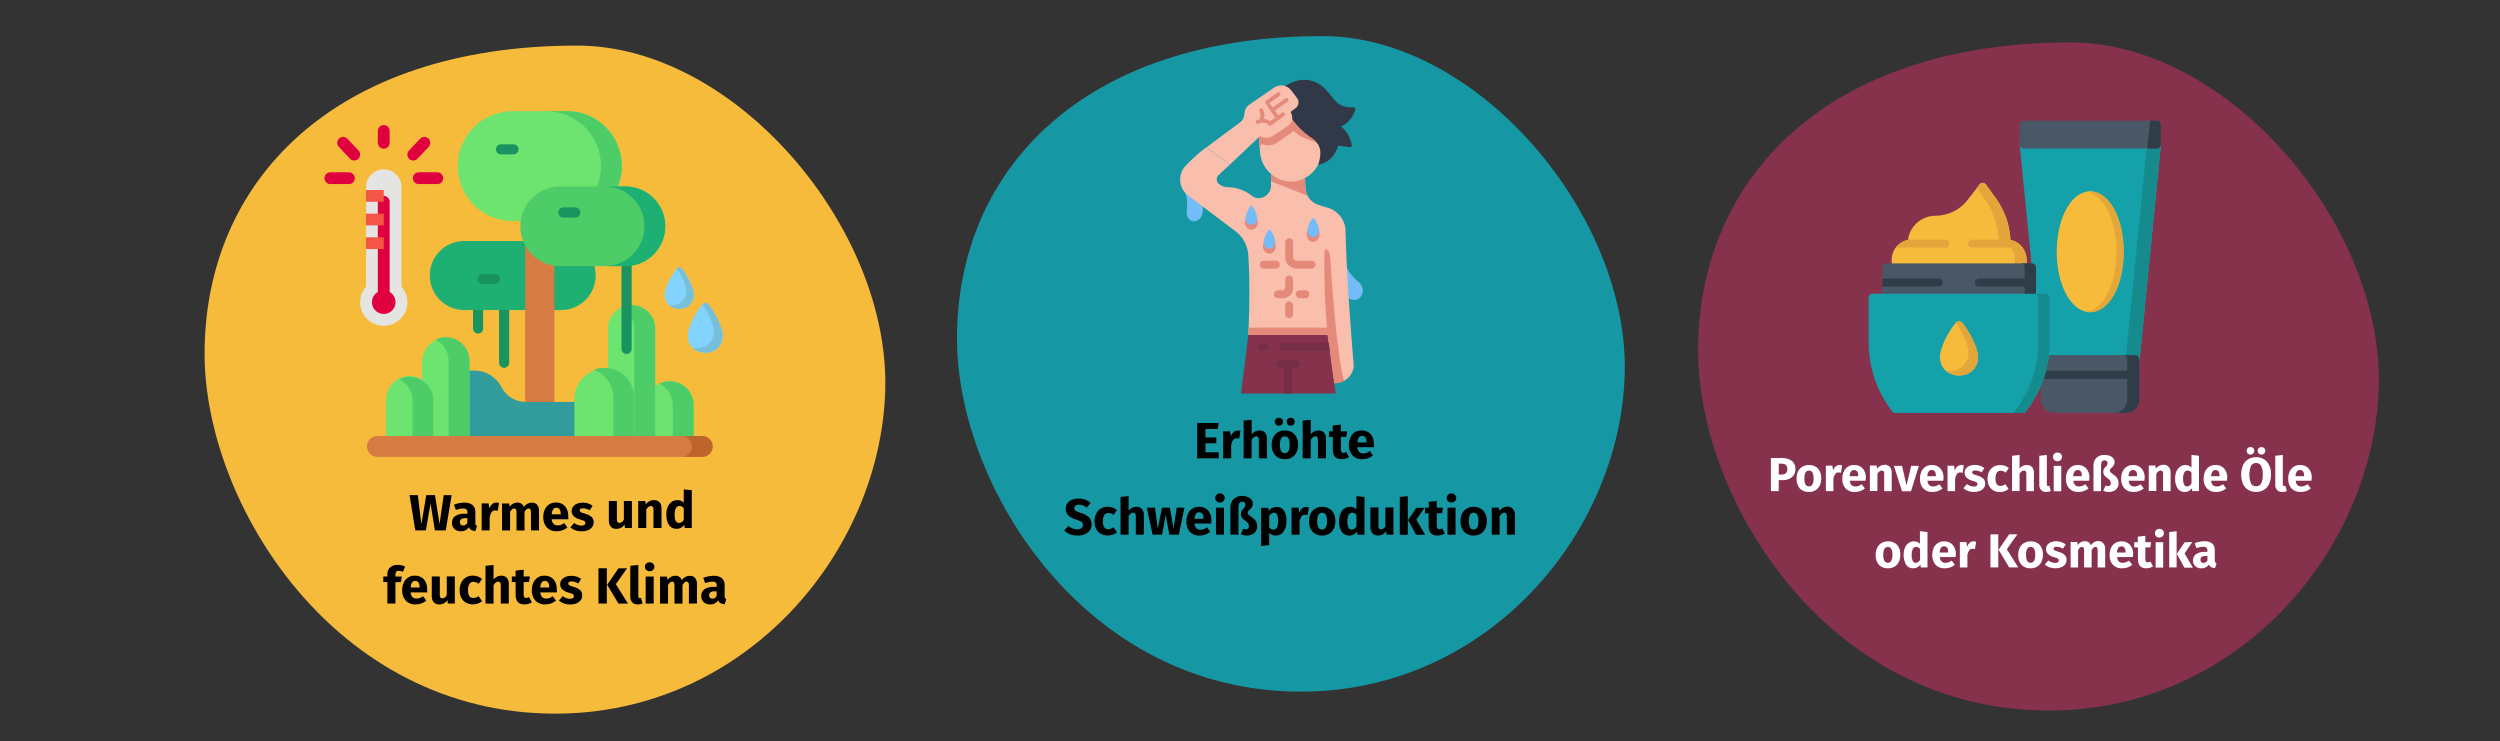 <?xml version="1.0" encoding="UTF-8"?>
<svg width="786px" height="233px" viewBox="0 0 786 233" version="1.1" xmlns="http://www.w3.org/2000/svg" xmlns:xlink="http://www.w3.org/1999/xlink">
    <rect x="0" y="0" width="786" height="233" fill="#333333" stroke="none"/>
    <title>kleienpilzflechte-risikofaktoren</title>
    <g id="Page-1" stroke="none" stroke-width="1" fill="none" fill-rule="evenodd">
        <g id="vorlage" transform="translate(-123, -34423)">
            <g id="kleienpilzflechte-risikofaktoren" transform="translate(123, 34423)">
                <g id="Mask">
                    <path d="M10.355,0 L775.647,0 C778.429,0.042 781.083,1.364 783.025,3.674 C784.967,5.985 786.037,9.095 786.002,12.32 L786.002,220.39 C786.037,223.615 784.967,226.725 783.025,229.036 C781.083,231.346 778.429,232.668 775.647,232.71 L10.355,232.71 C7.573,232.668 4.918,231.346 2.977,229.036 C1.035,226.725 -0.035,223.615 0,220.39 L0,12.32 C-0.035,9.095 1.035,5.985 2.977,3.674 C4.918,1.364 7.573,0.042 10.355,0 Z" id="path-3"></path>
                </g>
                <g id="Group" transform="translate(64.32, 14.33)" fill-rule="nonzero">
                    <path d="M110.24,210.04 C169.81,210.04 212.32,159.66 213.99,108.68 C215.66,57.7 167.04,0 117.12,0 C40.57,0 0,42.72 0,96.88 C0,144 40.88,210.04 110.24,210.04 Z" id="Oval-Copy-4" fill="#F7BB3C"></path>
                    <g transform="translate(56.19, 139.526)" fill="#000000">
                        <polygon id="Path" points="21.49 1.814 19.63 12.904 16.22 12.904 14.85 4.444 13.39 12.904 10.06 12.904 8.24 1.814 10.86 1.814 11.97 10.924 13.5 1.814 16.25 1.814 17.69 10.924 18.99 1.814"></polygon>
                        <path d="M29.04,11.144 C29.143,11.305 29.298,11.425 29.48,11.484 L28.95,13.134 C28.503,13.109 28.067,12.989 27.67,12.784 C27.32,12.583 27.049,12.269 26.9,11.894 C26.343,12.754 25.363,13.244 24.34,13.174 C23.603,13.206 22.883,12.943 22.34,12.444 C21.833,11.937 21.561,11.241 21.59,10.524 C21.538,9.69 21.915,8.887 22.59,8.394 C23.487,7.837 24.537,7.578 25.59,7.654 L26.45,7.654 L26.45,7.294 C26.481,6.931 26.366,6.571 26.13,6.294 C25.799,6.077 25.404,5.979 25.01,6.014 C24.674,6.022 24.339,6.062 24.01,6.134 C23.6,6.219 23.196,6.329 22.8,6.464 L22.22,4.804 C22.753,4.602 23.301,4.445 23.86,4.334 C24.374,4.235 24.896,4.182 25.42,4.174 C26.373,4.095 27.322,4.365 28.09,4.934 C28.694,5.52 29.005,6.345 28.94,7.184 L28.94,10.484 C28.919,10.709 28.954,10.935 29.04,11.144 Z M26.42,10.554 L26.42,9.054 L25.8,9.054 C25.35,9.021 24.9,9.126 24.51,9.354 C24.218,9.575 24.056,9.928 24.08,10.294 C24.061,10.586 24.158,10.873 24.35,11.094 C24.545,11.283 24.809,11.384 25.08,11.374 C25.646,11.375 26.164,11.058 26.42,10.554 Z" id="Shape"></path>
                        <path d="M36.37,4.284 L35.97,6.734 C35.719,6.664 35.461,6.623 35.2,6.614 C34.758,6.59 34.332,6.784 34.06,7.134 C33.748,7.606 33.537,8.137 33.44,8.694 L33.44,12.904 L30.92,12.904 L30.92,4.414 L33.12,4.414 L33.33,6.054 C33.492,5.525 33.793,5.049 34.2,4.674 C34.552,4.348 35.01,4.16 35.49,4.144 C35.789,4.144 36.086,4.191 36.37,4.284 Z" id="Path"></path>
                        <path d="M48.34,4.814 C48.773,5.342 48.991,6.013 48.95,6.694 L48.95,12.904 L46.42,12.904 L46.42,7.144 C46.42,6.384 46.18,6.004 45.7,6.004 C45.44,6 45.189,6.097 45,6.274 C44.753,6.513 44.55,6.794 44.4,7.104 L44.4,12.914 L41.88,12.914 L41.88,7.144 C41.88,6.384 41.64,6.004 41.16,6.004 C40.899,6.002 40.648,6.103 40.46,6.284 C40.215,6.521 40.012,6.799 39.86,7.104 L39.86,12.914 L37.33,12.914 L37.33,4.424 L39.54,4.424 L39.72,5.424 C40.006,5.029 40.379,4.704 40.81,4.474 C41.234,4.257 41.704,4.147 42.18,4.154 C42.621,4.143 43.054,4.269 43.42,4.514 C43.774,4.757 44.041,5.108 44.18,5.514 C44.479,5.102 44.864,4.76 45.31,4.514 C45.745,4.288 46.23,4.175 46.72,4.184 C47.326,4.145 47.919,4.375 48.34,4.814 L48.34,4.814 Z" id="Path"></path>
                        <path d="M58.21,9.404 L52.95,9.404 C52.967,9.961 53.184,10.493 53.56,10.904 C53.93,11.21 54.401,11.363 54.88,11.334 C55.222,11.335 55.56,11.274 55.88,11.154 C56.234,11.003 56.57,10.812 56.88,10.584 L57.88,11.994 C56.944,12.761 55.77,13.178 54.56,13.174 C53.38,13.258 52.222,12.815 51.4,11.964 C50.625,11.056 50.228,9.886 50.29,8.694 C50.278,7.896 50.439,7.105 50.76,6.374 C51.047,5.708 51.519,5.139 52.12,4.734 C52.756,4.322 53.502,4.113 54.26,4.134 C55.344,4.076 56.399,4.5 57.14,5.294 C57.864,6.197 58.221,7.34 58.14,8.494 C58.181,8.796 58.204,9.1 58.21,9.404 L58.21,9.404 Z M55.78,7.774 C55.78,6.474 55.3,5.774 54.4,5.774 C54.008,5.759 53.634,5.939 53.4,6.254 C53.11,6.734 52.958,7.284 52.96,7.844 L55.79,7.844 L55.78,7.774 Z" id="Shape"></path>
                        <path d="M64.39,4.414 C64.901,4.582 65.379,4.839 65.8,5.174 L64.87,6.604 C64.248,6.186 63.519,5.957 62.77,5.944 C62.506,5.93 62.243,5.989 62.01,6.114 C61.846,6.213 61.747,6.392 61.75,6.584 C61.744,6.724 61.786,6.862 61.87,6.974 C62.005,7.119 62.173,7.229 62.36,7.294 C62.73,7.439 63.107,7.566 63.49,7.674 C64.226,7.846 64.911,8.188 65.49,8.674 C65.937,9.123 66.174,9.741 66.14,10.374 C66.151,10.917 65.974,11.446 65.64,11.874 C65.286,12.325 64.816,12.671 64.28,12.874 C63.665,13.1 63.015,13.212 62.36,13.204 C61.679,13.211 61.002,13.1 60.36,12.874 C59.783,12.672 59.252,12.355 58.8,11.944 L60.03,10.564 C60.666,11.093 61.463,11.39 62.29,11.404 C62.604,11.421 62.916,11.348 63.19,11.194 C63.398,11.071 63.525,10.846 63.52,10.604 C63.533,10.434 63.487,10.264 63.39,10.124 C63.256,9.971 63.083,9.857 62.89,9.794 C62.51,9.646 62.123,9.52 61.73,9.414 C61.021,9.258 60.368,8.913 59.84,8.414 C59.42,7.977 59.193,7.39 59.21,6.784 C59.209,6.309 59.359,5.847 59.64,5.464 C59.953,5.051 60.371,4.73 60.85,4.534 C61.433,4.292 62.059,4.172 62.69,4.184 C63.265,4.169 63.839,4.247 64.39,4.414 Z" id="Path"></path>
                        <g id="und" transform="translate(70.91, 0)">
                            <path d="M7.248,12.144 L5.056,12.144 L4.944,11.072 C4.325,11.968 3.467,12.416 2.368,12.416 C1.589,12.416 1,12.181 0.6,11.712 C0.2,11.243 0,10.587 0,9.744 L0,3.648 L2.528,3.648 L2.528,9.424 C2.528,9.84 2.595,10.131 2.728,10.296 C2.861,10.461 3.067,10.544 3.344,10.544 C3.877,10.544 4.336,10.213 4.72,9.552 L4.72,3.648 L7.248,3.648 L7.248,12.144 Z" id="Path"></path>
                            <path d="M14.208,3.376 C14.944,3.376 15.52,3.6 15.936,4.048 C16.352,4.496 16.56,5.125 16.56,5.936 L16.56,12.144 L14.032,12.144 L14.032,6.368 C14.032,5.941 13.965,5.645 13.832,5.48 C13.699,5.315 13.499,5.232 13.232,5.232 C12.72,5.232 12.229,5.6 11.76,6.336 L11.76,12.144 L9.232,12.144 L9.232,3.648 L11.44,3.648 L11.616,4.656 C11.979,4.229 12.371,3.909 12.792,3.696 C13.213,3.483 13.685,3.376 14.208,3.376 Z" id="Path"></path>
                            <path d="M26.08,0.272 L26.08,12.144 L23.84,12.144 L23.712,11.152 C23.115,11.995 22.309,12.416 21.296,12.416 C20.24,12.416 19.437,12.011 18.888,11.2 C18.339,10.389 18.064,9.28 18.064,7.872 C18.064,7.008 18.208,6.235 18.496,5.552 C18.784,4.869 19.192,4.336 19.72,3.952 C20.248,3.568 20.853,3.376 21.536,3.376 C22.347,3.376 23.019,3.643 23.552,4.176 L23.552,0 L26.08,0.272 Z M22.08,10.56 C22.667,10.56 23.157,10.24 23.552,9.6 L23.552,5.936 C23.349,5.691 23.144,5.509 22.936,5.392 C22.728,5.275 22.491,5.216 22.224,5.216 C21.755,5.216 21.381,5.435 21.104,5.872 C20.827,6.309 20.688,6.981 20.688,7.888 C20.688,8.88 20.808,9.573 21.048,9.968 C21.288,10.363 21.632,10.56 22.08,10.56 Z" id="Shape"></path>
                        </g>
                        <path d="M4.05,25.894 C3.867,26.141 3.781,26.448 3.81,26.754 L3.81,27.414 L5.81,27.414 L5.54,29.174 L3.81,29.174 L3.81,35.904 L1.28,35.904 L1.28,29.144 L0,29.144 L0,27.384 L1.28,27.384 L1.28,26.624 C1.257,25.844 1.561,25.089 2.12,24.544 C2.786,23.968 3.651,23.677 4.53,23.734 C5.336,23.724 6.131,23.91 6.85,24.274 L6.16,25.924 C5.751,25.715 5.299,25.605 4.84,25.604 C4.547,25.58 4.258,25.686 4.05,25.894 L4.05,25.894 Z" id="Path"></path>
                        <path d="M13.84,32.404 L8.58,32.404 C8.602,32.96 8.818,33.491 9.19,33.904 C9.563,34.211 10.038,34.365 10.52,34.334 C10.862,34.335 11.2,34.274 11.52,34.154 C11.875,34.005 12.211,33.814 12.52,33.584 L13.52,34.994 C12.588,35.761 11.417,36.178 10.21,36.174 C9.027,36.254 7.869,35.812 7.04,34.964 C6.265,34.056 5.868,32.886 5.93,31.694 C5.918,30.896 6.079,30.105 6.4,29.374 C6.986,27.971 8.381,27.079 9.9,27.134 C10.984,27.076 12.039,27.5 12.78,28.294 C13.508,29.195 13.866,30.339 13.78,31.494 C13.822,31.795 13.843,32.1 13.84,32.404 Z M11.41,30.774 C11.41,29.474 10.93,28.774 10.04,28.774 C9.648,28.761 9.275,28.94 9.04,29.254 C8.75,29.734 8.598,30.284 8.6,30.844 L11.43,30.844 L11.41,30.774 Z" id="Shape"></path>
                        <path d="M22.49,35.904 L20.29,35.904 L20.18,34.834 C19.61,35.692 18.64,36.198 17.61,36.174 C16.944,36.223 16.292,35.965 15.84,35.474 C15.402,34.903 15.189,34.192 15.24,33.474 L15.24,27.384 L17.77,27.384 L17.77,33.144 C17.739,33.447 17.806,33.752 17.96,34.014 C18.116,34.19 18.346,34.282 18.58,34.264 C19.19,34.212 19.721,33.827 19.96,33.264 L19.96,27.364 L22.49,27.364 L22.49,35.904 Z" id="Path"></path>
                        <path d="M29.73,27.394 C30.216,27.574 30.666,27.838 31.06,28.174 L29.97,29.684 C29.517,29.305 28.95,29.09 28.36,29.074 C27.854,29.043 27.369,29.278 27.08,29.694 C26.744,30.304 26.591,30.999 26.64,31.694 C26.581,32.358 26.735,33.023 27.08,33.594 C27.374,33.976 27.839,34.187 28.32,34.154 C28.589,34.159 28.857,34.115 29.11,34.024 C29.405,33.901 29.689,33.754 29.96,33.584 L31.06,35.154 C30.252,35.81 29.241,36.164 28.2,36.154 C27.417,36.177 26.643,35.986 25.96,35.604 C25.332,35.242 24.824,34.703 24.5,34.054 C24.147,33.325 23.972,32.523 23.99,31.714 C23.974,30.889 24.149,30.071 24.5,29.324 C24.822,28.656 25.329,28.094 25.96,27.704 C26.62,27.304 27.379,27.1 28.15,27.114 C28.689,27.114 29.224,27.209 29.73,27.394 L29.73,27.394 Z" id="Path"></path>
                        <path d="M38.84,27.814 C39.281,28.338 39.503,29.011 39.46,29.694 L39.46,35.904 L36.93,35.904 L36.93,30.144 C36.962,29.832 36.888,29.519 36.72,29.254 C36.575,29.08 36.356,28.987 36.13,29.004 C35.62,29.004 35.13,29.364 34.66,30.094 L34.66,35.914 L32.13,35.914 L32.13,24.034 L34.66,23.774 L34.66,28.324 C34.973,27.959 35.353,27.657 35.78,27.434 C36.193,27.229 36.649,27.126 37.11,27.134 C37.758,27.102 38.388,27.35 38.84,27.814 Z" id="Path"></path>
                        <path d="M46.69,35.504 C46.36,35.73 45.995,35.899 45.61,36.004 C45.214,36.119 44.803,36.176 44.39,36.174 C42.53,36.174 41.6,35.174 41.6,33.104 L41.6,29.144 L40.4,29.144 L40.4,27.384 L41.6,27.384 L41.6,25.544 L44.13,25.254 L44.13,27.384 L46.08,27.384 L45.81,29.144 L44.13,29.144 L44.13,33.044 C44.108,33.34 44.174,33.636 44.32,33.894 C44.47,34.072 44.698,34.166 44.93,34.144 C45.252,34.135 45.565,34.042 45.84,33.874 L46.69,35.504 Z" id="Path"></path>
                        <path d="M54.61,32.404 L49.35,32.404 C49.367,32.961 49.584,33.493 49.96,33.904 C50.33,34.21 50.801,34.363 51.28,34.334 C51.622,34.335 51.96,34.274 52.28,34.154 C52.634,34.003 52.97,33.812 53.28,33.584 L54.28,34.994 C53.344,35.761 52.17,36.178 50.96,36.174 C49.78,36.258 48.622,35.815 47.8,34.964 C47.025,34.056 46.628,32.886 46.69,31.694 C46.678,30.896 46.839,30.105 47.16,29.374 C47.447,28.708 47.919,28.139 48.52,27.734 C49.156,27.322 49.902,27.113 50.66,27.134 C51.744,27.076 52.799,27.5 53.54,28.294 C54.264,29.197 54.621,30.34 54.54,31.494 C54.581,31.796 54.604,32.1 54.61,32.404 L54.61,32.404 Z M52.18,30.774 C52.18,29.474 51.7,28.774 50.8,28.774 C50.408,28.759 50.034,28.939 49.8,29.254 C49.51,29.734 49.358,30.284 49.36,30.844 L52.19,30.844 L52.18,30.774 Z" id="Shape"></path>
                        <path d="M60.79,27.414 C61.301,27.582 61.779,27.839 62.2,28.174 L61.27,29.604 C60.648,29.186 59.919,28.957 59.17,28.944 C58.906,28.93 58.643,28.989 58.41,29.114 C58.246,29.213 58.147,29.392 58.15,29.584 C58.144,29.724 58.186,29.862 58.27,29.974 C58.405,30.119 58.573,30.229 58.76,30.294 C59.13,30.439 59.507,30.566 59.89,30.674 C60.626,30.846 61.311,31.188 61.89,31.674 C62.337,32.123 62.574,32.741 62.54,33.374 C62.551,33.917 62.374,34.446 62.04,34.874 C61.686,35.325 61.216,35.671 60.68,35.874 C60.065,36.1 59.415,36.212 58.76,36.204 C58.079,36.211 57.402,36.1 56.76,35.874 C56.182,35.674 55.651,35.357 55.2,34.944 L56.43,33.564 C57.064,34.095 57.863,34.392 58.69,34.404 C59.004,34.421 59.316,34.348 59.59,34.194 C59.798,34.071 59.925,33.846 59.92,33.604 C59.928,33.434 59.883,33.266 59.79,33.124 C59.656,32.971 59.483,32.857 59.29,32.794 C58.91,32.646 58.523,32.52 58.13,32.414 C57.421,32.258 56.768,31.913 56.24,31.414 C55.82,30.977 55.593,30.39 55.61,29.784 C55.603,29.309 55.755,28.844 56.04,28.464 C56.353,28.051 56.771,27.73 57.25,27.534 C57.833,27.292 58.459,27.172 59.09,27.184 C59.665,27.169 60.239,27.247 60.79,27.414 L60.79,27.414 Z" id="Path"></path>
                        <path d="M70.28,24.814 L70.28,35.904 L67.65,35.904 L67.65,24.814 L70.28,24.814 Z M76.64,24.814 L73.11,29.814 L76.93,35.924 L73.93,35.924 L70.4,30.004 L73.92,24.834 L76.64,24.814 Z" id="Shape"></path>
                        <path d="M78.27,35.544 C77.831,35.051 77.608,34.403 77.65,33.744 L77.65,24.034 L80.18,23.764 L80.18,33.654 C80.18,34.004 80.32,34.174 80.61,34.174 C80.754,34.178 80.897,34.151 81.03,34.094 L81.52,35.894 C81.033,36.087 80.513,36.182 79.99,36.174 C79.354,36.212 78.731,35.984 78.27,35.544 L78.27,35.544 Z" id="Path"></path>
                        <path d="M84.81,23.334 C85.081,23.596 85.236,23.957 85.24,24.334 C85.239,24.712 85.083,25.073 84.81,25.334 C84.52,25.61 84.13,25.758 83.73,25.744 C83.333,25.758 82.947,25.61 82.66,25.334 C82.389,25.072 82.238,24.711 82.24,24.334 C82.24,23.958 82.391,23.597 82.66,23.334 C82.948,23.061 83.334,22.916 83.73,22.934 C84.129,22.917 84.518,23.061 84.81,23.334 Z M85.01,27.414 L85.01,35.904 L82.49,35.904 L82.49,27.414 L85.01,27.414 Z" id="Shape"></path>
                        <path d="M98,27.814 C98.433,28.342 98.651,29.013 98.61,29.694 L98.61,35.904 L96.08,35.904 L96.08,30.144 C96.08,29.384 95.84,29.004 95.36,29.004 C95.1,29 94.849,29.097 94.66,29.274 C94.416,29.514 94.216,29.795 94.07,30.104 L94.07,35.914 L91.54,35.914 L91.54,30.144 C91.54,29.384 91.3,29.004 90.82,29.004 C90.559,29.002 90.308,29.103 90.12,29.284 C89.88,29.526 89.678,29.802 89.52,30.104 L89.52,35.914 L87,35.914 L87,27.424 L89.2,27.424 L89.38,28.424 C89.67,28.028 90.046,27.703 90.48,27.474 C90.9,27.257 91.367,27.147 91.84,27.154 C92.281,27.141 92.714,27.267 93.08,27.514 C93.434,27.757 93.701,28.108 93.84,28.514 C94.141,28.104 94.526,27.763 94.97,27.514 C95.409,27.289 95.897,27.176 96.39,27.184 C96.993,27.148 97.582,27.378 98,27.814 L98,27.814 Z" id="Path"></path>
                        <path d="M107.4,34.144 C107.505,34.303 107.66,34.423 107.84,34.484 L107.32,36.134 C106.87,36.109 106.431,35.989 106.03,35.784 C105.684,35.581 105.416,35.268 105.27,34.894 C104.711,35.753 103.732,36.242 102.71,36.174 C101.972,36.209 101.252,35.946 100.71,35.444 C100.203,34.937 99.931,34.241 99.96,33.524 C99.91,32.69 100.287,31.888 100.96,31.394 C101.858,30.84 102.907,30.581 103.96,30.654 L104.83,30.654 L104.83,30.294 C104.861,29.931 104.746,29.571 104.51,29.294 C104.178,29.079 103.784,28.98 103.39,29.014 C103.054,29.021 102.719,29.061 102.39,29.134 C101.977,29.218 101.569,29.329 101.17,29.464 L100.6,27.804 C101.133,27.602 101.681,27.445 102.24,27.334 C102.754,27.235 103.276,27.182 103.8,27.174 C104.752,27.1 105.699,27.37 106.47,27.934 C107.069,28.523 107.38,29.346 107.32,30.184 L107.32,33.484 C107.293,33.707 107.321,33.934 107.4,34.144 L107.4,34.144 Z M104.79,33.554 L104.79,32.054 L104.16,32.054 C103.71,32.024 103.261,32.129 102.87,32.354 C102.58,32.576 102.422,32.93 102.45,33.294 C102.431,33.586 102.528,33.873 102.72,34.094 C102.913,34.28 103.172,34.381 103.44,34.374 C104.008,34.377 104.53,34.06 104.79,33.554 L104.79,33.554 Z" id="Shape"></path>
                    </g>
                    <g id="Path" transform="translate(37.684, 20.61)">
                        <g id="Group" transform="translate(13.356, 0)">
                            <g transform="translate(33.36, 60.95)" fill="#199461" id="Path">
                                <path d="M9.77,1.22124533e-15 C8.892,1.22124533e-15 8.18,0.712 8.18,1.59 L8.18,18.28 C8.246,19.112 8.94,19.754 9.775,19.754 C10.61,19.754 11.304,19.112 11.37,18.28 L11.37,1.59 C11.365,0.71 10.65,1.22124533e-15 9.77,1.22124533e-15 Z"></path>
                                <path d="M1.59,1.22124533e-15 C1.168,1.22124533e-15 0.764,0.168 0.466,0.466 C0.168,0.764 2.22044605e-16,1.168 2.22044605e-16,1.59 L2.22044605e-16,7.4 C2.22044605e-16,8.278 0.712,8.99 1.59,8.99 C2.468,8.99 3.18,8.278 3.18,7.4 L3.18,1.59 C3.18,1.168 3.012,0.764 2.714,0.466 C2.416,0.168 2.012,1.22124533e-15 1.59,1.22124533e-15 Z"></path>
                            </g>
                            <path d="M60.73,62.54 L30.94,62.54 C26.983,62.66 23.275,60.618 21.261,57.21 C19.247,53.802 19.247,49.568 21.261,46.16 C23.275,42.752 26.983,40.71 30.94,40.83 L60.73,40.83 C64.687,40.71 68.395,42.752 70.409,46.16 C72.423,49.568 72.423,53.802 70.409,57.21 C68.395,60.618 64.687,62.66 60.73,62.54 L60.73,62.54 Z" id="Path" fill="#1EB073"></path>
                            <path d="M62.88,34.56 L45.82,34.56 C36.277,34.56 28.54,26.823 28.54,17.28 C28.54,7.737 36.277,-4.88498131e-15 45.82,-4.88498131e-15 L62.88,-4.88498131e-15 C72.423,-4.88498131e-15 80.16,7.737 80.16,17.28 C80.16,26.823 72.423,34.56 62.88,34.56 Z" id="Path" fill="#6DE470"></path>
                            <path d="M62.88,-4.88498131e-15 L56.32,-4.88498131e-15 C65.863,-4.88498131e-15 73.6,7.737 73.6,17.28 C73.6,26.823 65.863,34.56 56.32,34.56 L62.88,34.56 C72.423,34.56 80.16,26.823 80.16,17.28 C80.16,7.737 72.423,-4.88498131e-15 62.88,-4.88498131e-15 Z" id="Path" fill="#4DCC68"></path>
                            <polygon id="Path" fill="#D67B42" points="49.76 34.56 58.94 34.56 58.94 104.62 49.76 104.62"></polygon>
                            <path d="M102.74,104.62 L87.64,104.62 L87.64,92.47 C87.64,88.295 91.025,84.91 95.2,84.91 C99.375,84.91 102.76,88.295 102.76,92.47 L102.74,104.62 Z" id="Path" fill="#6DE470"></path>
                            <path d="M95.18,84.91 C94.045,84.905 92.923,85.158 91.9,85.65 C94.518,86.913 96.181,89.564 96.18,92.47 L96.18,104.62 L102.74,104.62 L102.74,92.47 C102.743,90.464 101.947,88.54 100.529,87.121 C99.11,85.703 97.186,84.907 95.18,84.91 L95.18,84.91 Z" id="Path" fill="#4DCC68"></path>
                            <path d="M68,91.43 L68,104.62 L29.64,104.62 L29.64,81.56 L33.8,81.56 C37.389,81.563 40.675,83.575 42.31,86.77 C43.765,89.629 46.702,91.429 49.91,91.43 L68,91.43 Z" id="Path" fill="#329C9D"></path>
                            <path d="M32.25,104.62 L17.38,104.62 L17.38,78.5 C17.527,74.5 20.812,71.333 24.815,71.333 C28.818,71.333 32.103,74.5 32.25,78.5 L32.25,104.62 Z" id="Path" fill="#6DE470"></path>
                            <path d="M24.81,71.06 C23.673,71.058 22.55,71.318 21.53,71.82 C24.079,73.064 25.694,75.654 25.69,78.49 L25.69,104.61 L32.25,104.61 L32.25,78.5 C32.244,74.395 28.915,71.07 24.81,71.07 L24.81,71.06 Z" id="Path" fill="#4DCC68"></path>
                            <path d="M90.64,104.62 L75.75,104.62 L75.75,68.42 C75.75,64.311 79.081,60.98 83.19,60.98 C87.299,60.98 90.63,64.311 90.63,68.42 L90.64,104.62 Z" id="Path" fill="#6DE470"></path>
                            <path d="M83.19,60.98 C82.053,60.981 80.932,61.241 79.91,61.74 C82.452,62.996 84.06,65.585 84.06,68.42 L84.06,104.62 L90.64,104.62 L90.64,68.42 C90.64,66.445 89.855,64.551 88.457,63.156 C87.06,61.76 85.165,60.977 83.19,60.98 Z" id="Path" fill="#4DCC68"></path>
                            <path d="M20.88,104.62 L6.01,104.62 L6.01,90.99 C5.91,88.269 7.305,85.71 9.647,84.32 C11.988,82.93 14.902,82.93 17.243,84.32 C19.585,85.71 20.98,88.269 20.88,90.99 L20.88,104.62 Z" id="Path" fill="#6DE470"></path>
                            <path d="M13.45,83.55 C12.313,83.551 11.192,83.811 10.17,84.31 C12.712,85.566 14.32,88.155 14.32,90.99 L14.32,104.62 L20.88,104.62 L20.88,90.99 C20.883,89.018 20.101,87.125 18.707,85.73 C17.314,84.334 15.422,83.55 13.45,83.55 L13.45,83.55 Z" id="Path" fill="#4DCC68"></path>
                            <path d="M84.05,104.62 L65.24,104.62 L65.24,90.11 C65.406,85.035 69.567,81.007 74.645,81.007 C79.723,81.007 83.884,85.035 84.05,90.11 L84.05,104.62 Z" id="Path" fill="#6DE470"></path>
                            <path d="M74.64,80.71 C73.52,80.71 72.409,80.91 71.36,81.3 C75.042,82.668 77.483,86.182 77.48,90.11 L77.48,104.62 L84.05,104.62 L84.05,90.11 C84.044,84.917 79.833,80.71 74.64,80.71 Z" id="Path" fill="#4DCC68"></path>
                            <path d="M81.64,45.29 C80.756,45.29 80.04,46.006 80.04,46.89 L80.04,74.89 C80.106,75.722 80.8,76.364 81.635,76.364 C82.47,76.364 83.164,75.722 83.23,74.89 L83.23,46.89 C83.23,46.01 82.52,45.295 81.64,45.29 L81.64,45.29 Z" id="Path" fill="#199461"></path>
                            <path d="M105.42,108.7 L3.28,108.7 C1.469,108.7 -9.43689571e-16,107.231 -9.43689571e-16,105.42 C-9.43689571e-16,103.609 1.469,102.14 3.28,102.14 L105.42,102.14 C107.231,102.14 108.7,103.609 108.7,105.42 C108.7,107.231 107.231,108.7 105.42,108.7 L105.42,108.7 Z" id="Path" fill="#D67B42"></path>
                            <path d="M105.42,102.14 L98.86,102.14 C100.671,102.14 102.14,103.609 102.14,105.42 C102.14,107.231 100.671,108.7 98.86,108.7 L105.42,108.7 C107.231,108.7 108.7,107.231 108.7,105.42 C108.7,103.609 107.231,102.14 105.42,102.14 L105.42,102.14 Z" id="Path" fill="#BE652B"></path>
                            <path d="M81.64,48.74 L60.41,48.74 C53.63,48.548 48.234,42.997 48.234,36.215 C48.234,29.433 53.63,23.882 60.41,23.69 L81.64,23.69 C88.42,23.882 93.816,29.433 93.816,36.215 C93.816,42.997 88.42,48.548 81.64,48.74 Z" id="Path" fill="#4DCC68"></path>
                            <path d="M81.64,23.69 L75.08,23.69 C81.86,23.882 87.256,29.433 87.256,36.215 C87.256,42.997 81.86,48.548 75.08,48.74 L81.64,48.74 C88.42,48.548 93.816,42.997 93.816,36.215 C93.816,29.433 88.42,23.882 81.64,23.69 Z" id="Path" fill="#1EB073"></path>
                            <g transform="translate(34.76, 10.43)" fill="#199461" id="Path">
                                <path d="M11.32,-9.99200722e-16 L7.39,-9.99200722e-16 C6.822,-9.99200722e-16 6.297,0.303 6.013,0.795 C5.729,1.287 5.729,1.893 6.013,2.385 C6.297,2.877 6.822,3.18 7.39,3.18 L11.32,3.18 C11.888,3.18 12.413,2.877 12.697,2.385 C12.981,1.893 12.981,1.287 12.697,0.795 C12.413,0.303 11.888,-9.99200722e-16 11.32,-9.99200722e-16 Z"></path>
                                <path d="M30.88,19.84 L26.88,19.84 C26.048,19.906 25.406,20.6 25.406,21.435 C25.406,22.27 26.048,22.964 26.88,23.03 L30.88,23.03 C31.712,22.964 32.354,22.27 32.354,21.435 C32.354,20.6 31.712,19.906 30.88,19.84 L30.88,19.84 Z"></path>
                                <path d="M5.53,40.76 L1.59,40.76 C0.712,40.76 -9.99200722e-16,41.472 -9.99200722e-16,42.35 C-9.99200722e-16,43.228 0.712,43.94 1.59,43.94 L5.53,43.94 C6.408,43.94 7.12,43.228 7.12,42.35 C7.12,41.472 6.408,40.76 5.53,40.76 Z"></path>
                            </g>
                        </g>
                        <path d="M24.216,55.15 L24.216,23.87 C24.216,20.794 21.723,18.3 18.646,18.3 C15.57,18.3 13.076,20.794 13.076,23.87 L13.076,55.15 C10.44,58.136 10.628,62.671 13.502,65.429 C16.377,68.187 20.915,68.187 23.79,65.429 C26.665,62.671 26.853,58.136 24.216,55.15 L24.216,55.15 Z" fill="#E4E4E2"></path>
                        <path d="M20.506,56.85 L20.506,28.51 C20.506,27.483 19.674,26.65 18.646,26.65 C17.619,26.65 16.786,27.483 16.786,28.51 L16.786,56.85 C15.012,57.875 14.405,60.143 15.429,61.917 C16.453,63.691 18.721,64.3 20.496,63.276 C22.27,62.253 22.879,59.985 21.856,58.21 C21.537,57.643 21.071,57.173 20.506,56.85 L20.506,56.85 Z" fill="#E0003F"></path>
                        <g id="Group" transform="translate(-0, 4.38)">
                            <polygon id="Path" fill="#F55648" points="13.076 20.42 18.646 20.42 18.646 24.13 13.076 24.13"></polygon>
                            <polygon id="Path" fill="#F55648" points="13.076 27.84 18.646 27.84 18.646 31.55 13.076 31.55"></polygon>
                            <polygon id="Path" fill="#F55648" points="13.076 35.27 18.646 35.27 18.646 38.98 13.076 38.98"></polygon>
                            <path d="M7.506,18.56 L1.996,18.56 C1.301,18.611 0.636,18.269 0.272,17.674 C-0.091,17.079 -0.091,16.331 0.272,15.736 C0.636,15.141 1.301,14.799 1.996,14.85 L7.556,14.85 C8.252,14.799 8.917,15.141 9.28,15.736 C9.643,16.331 9.643,17.079 9.28,17.674 C8.917,18.269 8.252,18.611 7.556,18.56 L7.506,18.56 Z" id="Path" fill="#E0003F"></path>
                            <path d="M9.366,11.14 C8.856,11.14 8.368,10.93 8.016,10.56 L4.516,6.84 C3.815,6.094 3.851,4.921 4.596,4.22 C5.342,3.519 6.515,3.554 7.216,4.3 L10.716,8.01 C11.054,8.368 11.235,8.845 11.22,9.337 C11.205,9.828 10.995,10.294 10.636,10.63 C10.295,10.958 9.84,11.141 9.366,11.14 L9.366,11.14 Z" id="Path" fill="#E0003F"></path>
                            <path d="M35.346,18.56 L29.786,18.56 C29.091,18.611 28.426,18.269 28.062,17.674 C27.699,17.079 27.699,16.331 28.062,15.736 C28.426,15.141 29.091,14.799 29.786,14.85 L35.346,14.85 C36.042,14.799 36.707,15.141 37.07,15.736 C37.433,16.331 37.433,17.079 37.07,17.674 C36.707,18.269 36.042,18.611 35.346,18.56 L35.346,18.56 Z" id="Path" fill="#E0003F"></path>
                            <path d="M27.926,11.14 C27.183,11.146 26.508,10.706 26.213,10.023 C25.919,9.34 26.062,8.547 26.576,8.01 L30.076,4.3 C30.53,3.818 31.207,3.614 31.851,3.766 C32.496,3.918 33.01,4.402 33.201,5.036 C33.392,5.67 33.23,6.358 32.776,6.84 L32.776,6.84 L29.276,10.56 C28.925,10.93 28.437,11.14 27.926,11.14 Z" id="Path" fill="#E0003F"></path>
                            <path d="M18.646,7.43 C17.621,7.425 16.792,6.595 16.786,5.57 L16.786,1.86 C16.786,0.833 17.619,-2.77555756e-16 18.646,-2.77555756e-16 C19.674,-2.77555756e-16 20.506,0.833 20.506,1.86 L20.506,5.57 C20.506,6.597 19.674,7.43 18.646,7.43 Z" id="Path" fill="#E0003F"></path>
                        </g>
                        <g id="Group" transform="translate(114.206, 60.25)">
                            <path d="M0.89,6.81 C0.385,7.917 0.084,9.106 2.77555756e-17,10.32 C2.77555756e-17,15.17 5,16.75 8.27,15.1 C10.051,14.187 11.137,12.32 11.05,10.32 C11.05,7.82 8.52,3.07 6.84,0.95 C6.37,0.35 5.95,0.06 5.54,0.06 L5.54,0.06 C5.13,0.06 4.72,0.35 4.24,0.95 C2.87,2.747 1.744,4.718 0.89,6.81 L0.89,6.81 Z" id="Path" fill="#83D3FF"></path>
                            <path d="M4.62,0.49 C6.24,2.83 8.2,6.76 8.2,8.97 C8.251,10.305 7.786,11.609 6.9,12.61 C6.489,13.079 5.985,13.456 5.42,13.72 C4.261,14.287 2.956,14.486 1.68,14.29 C2.176,14.721 2.745,15.06 3.36,15.29 C4.946,15.9 6.715,15.809 8.23,15.04 C10.015,14.13 11.106,12.262 11.02,10.26 C11.02,7.76 8.49,3.01 6.81,0.89 C6.33,0.29 5.92,4.99600361e-16 5.51,4.99600361e-16 L5.51,4.99600361e-16 C5.175,0.075 4.867,0.241 4.62,0.48 L4.62,0.49 Z" id="Path" fill="#77BFD8"></path>
                        </g>
                        <g id="Group" transform="translate(106.936, 49.06)">
                            <path d="M0.74,5.7 C0.319,6.621 0.068,7.61 -4.4408921e-16,8.62 C-4.4408921e-16,12.62 4.14,13.97 6.88,12.62 C8.373,11.859 9.281,10.294 9.2,8.62 C9.2,6.54 7.09,2.62 5.69,0.82 C5.3,0.32 4.96,0.09 4.61,0.09 L4.61,0.09 C4.27,0.09 3.93,0.32 3.53,0.82 C2.393,2.319 1.456,3.96 0.74,5.7 L0.74,5.7 Z" id="Path" fill="#83D3FF"></path>
                            <path d="M3.85,0.45 C5.19,2.45 6.85,5.67 6.85,7.52 C6.881,8.62 6.495,9.692 5.77,10.52 C5.417,10.901 4.997,11.213 4.53,11.44 C3.565,11.908 2.48,12.072 1.42,11.91 C1.832,12.275 2.306,12.563 2.82,12.76 C4.14,13.262 5.612,13.182 6.87,12.54 C8.364,11.781 9.273,10.214 9.19,8.54 C9.19,6.45 7.08,2.54 5.69,0.74 C5.29,0.24 4.95,0 4.61,0 L4.61,0 C4.333,0.061 4.077,0.195 3.87,0.39 L3.85,0.45 Z" id="Path" fill="#77BFD8"></path>
                        </g>
                    </g>
                </g>
                <g id="Group" transform="translate(300.88, 11.35)" fill-rule="nonzero">
                    <path d="M108.12,206.1 C166.57,206.1 208.28,156.67 209.92,106.65 C211.56,56.63 163.85,5.66213743e-15 114.92,5.66213743e-15 C39.8,5.66213743e-15 3.88578059e-15,41.92 3.88578059e-15,95.07 C-0.07,141.3 40.05,206.1 108.12,206.1 Z" id="Oval-Copy-4-2" fill="#1598A4"></path>
                    <g transform="translate(33.7, 119.97)" fill="#000000">
                        <polygon id="Path" points="48.58 1.68 48.31 3.55 44.42 3.55 44.42 6.21 47.83 6.21 47.83 8.05 44.42 8.05 44.42 10.88 48.6 10.88 48.6 12.77 41.8 12.77 41.8 1.68"></polygon>
                        <path d="M55.42,4.16 L55.02,6.61 C54.772,6.542 54.517,6.506 54.26,6.5 C53.814,6.468 53.381,6.664 53.11,7.02 C52.794,7.488 52.586,8.021 52.5,8.58 L52.5,12.79 L49.97,12.79 L49.97,4.29 L52.18,4.29 L52.38,5.94 C52.543,5.406 52.847,4.925 53.26,4.55 C53.625,4.228 54.094,4.05 54.58,4.049 C54.864,4.048 55.146,4.085 55.42,4.16 Z" id="Path"></path>
                        <path d="M63.11,4.68 C63.549,5.208 63.77,5.884 63.73,6.57 L63.73,12.78 L61.2,12.78 L61.2,7 C61.228,6.689 61.158,6.378 61,6.11 C60.848,5.941 60.627,5.849 60.4,5.86 C59.89,5.86 59.4,6.23 58.93,6.95 L58.93,12.78 L56.42,12.78 L56.42,0.91 L58.95,0.66 L58.95,5.2 C59.267,4.838 59.646,4.536 60.07,4.31 C60.486,4.114 60.94,4.015 61.4,4.02 C62.038,3.986 62.66,4.226 63.11,4.68 L63.11,4.68 Z" id="Path"></path>
                        <path d="M72.42,5.21 C73.208,6.138 73.606,7.335 73.53,8.55 C73.548,9.369 73.373,10.18 73.02,10.92 C72.704,11.575 72.204,12.124 71.58,12.5 C70.905,12.885 70.137,13.079 69.36,13.06 C68.237,13.102 67.148,12.67 66.36,11.87 C65.571,10.942 65.169,9.746 65.24,8.53 C65.221,7.707 65.396,6.892 65.75,6.15 C66.066,5.497 66.567,4.951 67.19,4.58 C67.86,4.19 68.625,3.996 69.4,4.02 C70.531,3.963 71.632,4.396 72.42,5.21 L72.42,5.21 Z M68.42,0.37 C68.664,0.603 68.802,0.927 68.802,1.265 C68.802,1.602 68.664,1.926 68.42,2.16 C67.906,2.652 67.094,2.652 66.58,2.16 C66.336,1.926 66.198,1.602 66.198,1.265 C66.198,0.927 66.336,0.603 66.58,0.37 C67.094,-0.123 67.906,-0.123 68.42,0.37 L68.42,0.37 Z M68.2,6.52 C67.908,7.144 67.778,7.832 67.82,8.52 C67.777,9.206 67.904,9.893 68.19,10.52 C68.441,10.918 68.879,11.161 69.35,11.161 C69.821,11.161 70.259,10.918 70.51,10.52 C70.802,9.895 70.933,9.208 70.89,8.52 C70.931,7.833 70.804,7.146 70.52,6.52 C70.281,6.104 69.829,5.857 69.35,5.88 C68.863,5.844 68.399,6.094 68.16,6.52 L68.2,6.52 Z M72.12,0.37 C72.612,0.865 72.612,1.664 72.12,2.16 C71.609,2.651 70.801,2.651 70.29,2.16 C69.798,1.664 69.798,0.865 70.29,0.37 C70.801,-0.122 71.609,-0.122 72.12,0.37 Z" id="Shape"></path>
                        <path d="M81.68,4.68 C82.127,5.204 82.353,5.882 82.31,6.57 L82.31,12.78 L79.78,12.78 L79.78,7 C79.811,6.688 79.737,6.375 79.57,6.11 C79.421,5.941 79.204,5.849 78.98,5.86 C78.47,5.86 77.98,6.23 77.51,6.95 L77.51,12.78 L74.98,12.78 L74.98,0.91 L77.51,0.66 L77.51,5.2 C77.824,4.835 78.204,4.533 78.63,4.31 C79.045,4.112 79.5,4.013 79.96,4.02 C80.602,3.98 81.229,4.221 81.68,4.68 L81.68,4.68 Z" id="Path"></path>
                        <path d="M89.54,12.39 C89.208,12.608 88.843,12.773 88.46,12.88 C88.061,12.998 87.646,13.059 87.23,13.06 C85.38,13.06 84.45,12.06 84.45,9.99 L84.45,6.05 L83.25,6.05 L83.25,4.29 L84.42,4.29 L84.42,2.45 L86.95,2.16 L86.95,4.29 L88.95,4.29 L88.68,6.05 L87,6.05 L87,9.95 C86.973,10.246 87.039,10.543 87.19,10.8 C87.339,10.98 87.566,11.077 87.8,11.06 C88.122,11.05 88.435,10.957 88.71,10.79 L89.54,12.39 Z" id="Path"></path>
                        <path d="M97.42,9.28 L92.15,9.28 C92.17,9.839 92.386,10.373 92.76,10.79 C93.137,11.088 93.609,11.241 94.09,11.22 C94.433,11.223 94.772,11.158 95.09,11.03 C95.443,10.881 95.779,10.693 96.09,10.47 L97.09,11.87 C96.159,12.64 94.988,13.061 93.78,13.06 C92.596,13.133 91.439,12.688 90.61,11.84 C89.844,10.931 89.45,9.766 89.51,8.58 C89.495,7.779 89.652,6.984 89.97,6.25 C90.563,4.849 91.96,3.961 93.48,4.02 C94.562,3.961 95.615,4.382 96.36,5.17 C97.082,6.073 97.439,7.215 97.36,8.37 C97.398,8.671 97.418,8.975 97.42,9.28 Z M95.03,7.68 C95.03,6.346 94.57,5.696 93.65,5.73 C93.257,5.711 92.881,5.892 92.65,6.21 C92.362,6.687 92.207,7.232 92.2,7.79 L95.04,7.79 L95.03,7.68 Z" id="Shape"></path>
                        <path d="M6.64,25.78 C7.264,26.019 7.832,26.383 8.31,26.85 L7.09,28.27 C6.413,27.687 5.553,27.361 4.66,27.35 C4.276,27.327 3.895,27.425 3.57,27.63 C3.307,27.809 3.156,28.112 3.17,28.43 C3.159,28.644 3.222,28.856 3.35,29.03 C3.518,29.224 3.731,29.375 3.97,29.47 C4.409,29.664 4.86,29.831 5.32,29.97 C6.243,30.216 7.096,30.675 7.81,31.31 C8.374,31.914 8.663,32.725 8.61,33.55 C8.627,34.203 8.442,34.845 8.08,35.39 C7.701,35.936 7.174,36.363 6.56,36.62 C5.816,36.928 5.015,37.078 4.21,37.06 C3.39,37.072 2.575,36.926 1.81,36.63 C1.141,36.357 0.527,35.963 1.66533454e-15,35.47 L1.33,34.02 C1.724,34.358 2.17,34.631 2.65,34.83 C3.121,35.016 3.623,35.111 4.13,35.11 C4.588,35.137 5.042,35.01 5.42,34.75 C5.729,34.511 5.904,34.139 5.89,33.75 C5.897,33.505 5.838,33.264 5.72,33.05 C5.565,32.832 5.354,32.659 5.11,32.55 C4.707,32.356 4.289,32.196 3.86,32.07 C2.887,31.829 1.988,31.356 1.24,30.69 C0.319,29.641 0.212,28.106 0.98,26.94 C1.338,26.439 1.83,26.051 2.4,25.82 C3.056,25.55 3.761,25.418 4.47,25.43 C5.209,25.412 5.944,25.53 6.64,25.78 Z" id="Path"></path>
                        <path d="M15.27,28.27 C15.756,28.453 16.206,28.721 16.6,29.06 L15.51,30.56 C15.052,30.183 14.483,29.968 13.89,29.95 C13.383,29.923 12.898,30.161 12.61,30.58 C12.276,31.19 12.126,31.885 12.18,32.58 C12.12,33.245 12.271,33.913 12.61,34.49 C12.912,34.867 13.377,35.075 13.86,35.05 C14.13,35.051 14.397,35.004 14.65,34.91 C14.942,34.786 15.222,34.639 15.49,34.47 L16.6,36.04 C15.788,36.695 14.774,37.048 13.73,37.04 C12.948,37.056 12.175,36.867 11.49,36.49 C10.865,36.122 10.36,35.58 10.04,34.93 C9.679,34.203 9.501,33.4 9.52,32.59 C9.507,31.767 9.685,30.952 10.04,30.21 C10.355,29.537 10.859,28.971 11.49,28.58 C12.154,28.182 12.917,27.98 13.69,28 C14.228,27.997 14.763,28.089 15.27,28.27 L15.27,28.27 Z" id="Path"></path>
                        <path d="M24.42,28.68 C24.867,29.204 25.093,29.882 25.05,30.57 L25.05,36.78 L22.52,36.78 L22.52,31 C22.551,30.688 22.477,30.375 22.31,30.11 C22.161,29.942 21.944,29.85 21.72,29.86 C21.21,29.86 20.72,30.23 20.25,30.95 L20.25,36.78 L17.72,36.78 L17.72,24.91 L20.25,24.66 L20.25,29.2 C20.564,28.835 20.944,28.533 21.37,28.31 C21.782,28.114 22.234,28.015 22.69,28.02 C23.335,27.977 23.967,28.218 24.42,28.68 L24.42,28.68 Z" id="Path"></path>
                        <polygon id="Path" points="37.81 28.29 36.05 36.79 33.05 36.79 31.91 30.55 30.79 36.79 27.79 36.79 25.98 28.29 28.54 28.29 29.42 34.9 30.75 28.29 33.21 28.29 34.38 34.9 35.38 28.29"></polygon>
                        <path d="M46.24,33.28 L40.98,33.28 C40.995,33.84 41.212,34.376 41.59,34.79 C41.967,35.088 42.439,35.241 42.92,35.22 C43.263,35.223 43.602,35.158 43.92,35.03 C44.272,34.879 44.608,34.691 44.92,34.47 L45.92,35.87 C44.988,36.639 43.818,37.059 42.61,37.06 C41.426,37.136 40.268,36.69 39.44,35.84 C38.699,34.922 38.334,33.756 38.42,32.58 C38.408,31.778 38.568,30.984 38.89,30.25 C39.482,28.853 40.874,27.966 42.39,28.02 C43.473,27.959 44.527,28.38 45.27,29.17 C45.997,30.071 46.354,31.215 46.27,32.37 C46.283,32.673 46.273,32.977 46.24,33.28 L46.24,33.28 Z M43.81,31.68 C43.81,30.38 43.33,29.73 42.44,29.73 C42.048,29.717 41.675,29.896 41.44,30.21 C41.149,30.685 40.997,31.232 41,31.79 L43.83,31.79 L43.81,31.68 Z" id="Shape"></path>
                        <path d="M50.04,24.22 C50.315,24.492 50.469,24.863 50.469,25.25 C50.469,25.636 50.315,26.007 50.04,26.28 C49.428,26.828 48.502,26.828 47.89,26.28 C47.344,25.701 47.344,24.798 47.89,24.22 C48.502,23.671 49.428,23.671 50.04,24.22 L50.04,24.22 Z M50.24,28.29 L50.24,36.79 L47.72,36.79 L47.72,28.29 L50.24,28.29 Z" id="Shape"></path>
                        <path d="M57.79,24.97 C58.237,25.155 58.627,25.455 58.92,25.84 C59.18,26.186 59.32,26.607 59.32,27.04 C59.335,27.39 59.248,27.737 59.07,28.04 C58.865,28.345 58.627,28.626 58.36,28.88 C58.175,29.034 58.007,29.208 57.86,29.4 C57.751,29.543 57.695,29.719 57.7,29.9 C57.701,30.114 57.788,30.319 57.94,30.47 C58.179,30.695 58.436,30.899 58.71,31.08 C59.059,31.312 59.393,31.565 59.71,31.84 C59.997,32.104 60.228,32.424 60.39,32.78 C60.588,33.205 60.684,33.671 60.67,34.14 C60.684,34.689 60.538,35.231 60.25,35.7 C59.963,36.134 59.562,36.48 59.09,36.7 C58.573,36.937 58.009,37.057 57.44,37.05 C56.782,37.059 56.13,36.912 55.54,36.62 L56.29,34.9 C56.546,35.033 56.831,35.102 57.12,35.1 C57.379,35.113 57.633,35.019 57.82,34.84 C57.998,34.624 58.088,34.349 58.07,34.07 C58.083,33.737 57.977,33.41 57.77,33.15 C57.511,32.853 57.211,32.594 56.88,32.38 C56.58,32.14 56.35,31.94 56.17,31.78 C55.984,31.61 55.831,31.406 55.72,31.18 C55.594,30.904 55.533,30.603 55.54,30.3 C55.522,29.982 55.588,29.664 55.73,29.38 C55.891,29.106 56.086,28.854 56.31,28.63 C56.499,28.452 56.664,28.25 56.8,28.03 C56.917,27.819 56.973,27.58 56.96,27.34 C56.974,27.084 56.876,26.835 56.69,26.66 C56.491,26.488 56.232,26.402 55.97,26.42 C55.18,26.42 54.79,27 54.79,28.17 L54.79,36.78 L52.26,36.78 L52.26,28.25 C52.211,27.263 52.573,26.3 53.26,25.59 C54.021,24.894 55.03,24.533 56.06,24.59 C56.656,24.598 57.245,24.727 57.79,24.97 L57.79,24.97 Z" id="Path"></path>
                        <path d="M69.11,29.2 C69.684,30.205 69.955,31.354 69.89,32.51 C69.907,33.312 69.767,34.11 69.48,34.86 C69.248,35.495 68.842,36.052 68.31,36.47 C67.797,36.862 67.166,37.07 66.52,37.06 C65.734,37.085 64.977,36.763 64.45,36.18 L64.45,40.07 L61.92,40.34 L61.92,28.34 L64.15,28.34 L64.28,29.28 C64.853,28.509 65.76,28.059 66.72,28.07 C67.661,27.996 68.57,28.426 69.11,29.2 Z M67.27,32.55 C67.326,31.836 67.21,31.119 66.93,30.46 C66.738,30.087 66.349,29.858 65.93,29.87 C65.643,29.873 65.364,29.963 65.13,30.13 C64.855,30.324 64.627,30.577 64.46,30.87 L64.46,34.45 C64.733,34.909 65.225,35.194 65.76,35.2 C66.76,35.2 67.27,34.32 67.27,32.55 Z" id="Shape"></path>
                        <path d="M76.93,28.16 L76.53,30.61 C76.279,30.542 76.02,30.505 75.76,30.5 C75.317,30.472 74.889,30.667 74.62,31.02 C74.305,31.49 74.094,32.022 74,32.58 L74,36.79 L71.48,36.79 L71.48,28.29 L73.68,28.29 L73.89,29.94 C74.045,29.404 74.347,28.923 74.76,28.55 C75.125,28.228 75.594,28.05 76.08,28.049 C76.367,28.048 76.653,28.085 76.93,28.16 Z" id="Path"></path>
                        <path d="M84.15,29.21 C84.93,30.141 85.324,31.336 85.25,32.55 C85.266,33.367 85.095,34.178 84.75,34.92 C84.431,35.573 83.931,36.122 83.31,36.5 C82.634,36.883 81.867,37.076 81.09,37.06 C79.967,37.102 78.878,36.67 78.09,35.87 C77.304,34.94 76.907,33.744 76.98,32.53 C76.961,31.707 77.136,30.892 77.49,30.15 C77.803,29.495 78.305,28.948 78.93,28.58 C79.6,28.19 80.365,27.996 81.14,28.02 C82.266,27.974 83.359,28.407 84.15,29.21 L84.15,29.21 Z M79.94,30.52 C79.643,31.142 79.512,31.831 79.56,32.52 C79.517,33.206 79.644,33.893 79.93,34.52 C80.163,34.937 80.613,35.185 81.09,35.16 C81.567,35.185 82.015,34.931 82.24,34.51 C82.54,33.888 82.675,33.199 82.63,32.51 C82.669,31.822 82.538,31.135 82.25,30.51 C82.002,30.11 81.565,29.868 81.095,29.868 C80.625,29.868 80.188,30.11 79.94,30.51 L79.94,30.52 Z" id="Shape"></path>
                        <path d="M94.42,24.91 L94.42,36.79 L92.18,36.79 L92.05,35.79 C91.522,36.603 90.609,37.084 89.64,37.06 C88.678,37.107 87.762,36.643 87.23,35.84 C86.631,34.836 86.345,33.676 86.41,32.51 C86.396,31.715 86.542,30.926 86.84,30.19 C87.09,29.553 87.512,28.999 88.06,28.59 C88.589,28.207 89.227,28.007 89.88,28.02 C90.629,27.996 91.354,28.286 91.88,28.82 L91.88,24.68 L94.42,24.91 Z M91.89,34.24 L91.89,30.58 C91.723,30.359 91.516,30.173 91.28,30.03 C91.061,29.916 90.817,29.858 90.57,29.859 C90.106,29.855 89.677,30.105 89.45,30.51 C89.131,31.126 88.986,31.817 89.03,32.51 C88.974,33.222 89.098,33.937 89.39,34.59 C89.591,34.954 89.974,35.18 90.39,35.18 C91.008,35.151 91.562,34.792 91.84,34.24 L91.89,34.24 Z" id="Shape"></path>
                        <path d="M103.52,36.79 L101.33,36.79 L101.22,35.68 C100.651,36.545 99.675,37.055 98.64,37.03 C97.973,37.074 97.321,36.813 96.87,36.32 C96.437,35.746 96.224,35.037 96.27,34.32 L96.27,28.22 L98.8,28.22 L98.8,34 C98.774,34.303 98.844,34.608 99,34.87 C99.159,35.042 99.386,35.133 99.62,35.12 C100.227,35.067 100.755,34.681 100.99,34.12 L100.99,28.22 L103.52,28.22 L103.52,36.79 Z" id="Path"></path>
                        <path d="M108.03,24.68 L108.03,36.83 L105.51,36.83 L105.51,24.91 L108.03,24.68 Z M113.28,28.33 L110.71,32.06 L113.49,36.83 L110.64,36.83 L108.11,32.19 L110.71,28.33 L113.28,28.33 Z" id="Shape"></path>
                        <path d="M119.67,36.39 C119.338,36.608 118.973,36.773 118.59,36.88 C118.191,36.998 117.776,37.059 117.36,37.06 C115.51,37.06 114.58,36.06 114.58,33.99 L114.58,30.05 L113.42,30.05 L113.42,28.29 L114.62,28.29 L114.62,26.45 L117.15,26.16 L117.15,28.29 L119.1,28.29 L118.83,30.05 L117.15,30.05 L117.15,33.95 C117.123,34.246 117.189,34.543 117.34,34.8 C117.489,34.98 117.716,35.077 117.95,35.06 C118.271,35.049 118.585,34.956 118.86,34.79 L119.67,36.39 Z" id="Path"></path>
                        <path d="M122.84,24.22 C123.115,24.492 123.269,24.863 123.269,25.25 C123.269,25.636 123.115,26.007 122.84,26.28 C122.228,26.828 121.302,26.828 120.69,26.28 C120.128,25.708 120.128,24.791 120.69,24.22 C121.302,23.671 122.228,23.671 122.84,24.22 L122.84,24.22 Z M123.04,28.29 L123.04,36.79 L120.52,36.79 L120.52,28.29 L123.04,28.29 Z" id="Shape"></path>
                        <path d="M131.76,29.21 C132.548,30.138 132.946,31.335 132.87,32.55 C132.888,33.369 132.713,34.18 132.36,34.92 C132.047,35.577 131.546,36.127 130.92,36.5 C130.248,36.884 129.484,37.078 128.71,37.06 C127.587,37.102 126.498,36.67 125.71,35.87 C124.924,34.94 124.527,33.744 124.6,32.53 C124.578,31.708 124.749,30.893 125.1,30.15 C125.419,29.499 125.919,28.954 126.54,28.58 C127.213,28.189 127.982,27.995 128.76,28.02 C129.884,27.967 130.977,28.401 131.76,29.21 Z M127.55,30.52 C127.054,31.807 127.054,33.232 127.55,34.52 C127.798,34.919 128.235,35.161 128.705,35.161 C129.175,35.161 129.612,34.919 129.86,34.52 C130.152,33.895 130.283,33.208 130.24,32.52 C130.281,31.833 130.154,31.146 129.87,30.52 C129.619,30.121 129.181,29.878 128.71,29.878 C128.239,29.878 127.801,30.121 127.55,30.52 L127.55,30.52 Z" id="Shape"></path>
                        <path d="M141.07,28.68 C141.517,29.204 141.743,29.882 141.7,30.57 L141.7,36.78 L139.17,36.78 L139.17,31 C139.198,30.689 139.128,30.378 138.97,30.11 C138.82,29.937 138.598,29.844 138.37,29.86 C137.863,29.86 137.373,30.23 136.9,30.97 L136.9,36.78 L134.42,36.78 L134.42,28.28 L136.63,28.28 L136.8,29.28 C137.121,28.87 137.523,28.529 137.98,28.28 C138.42,28.058 138.908,27.948 139.4,27.96 C140.034,27.95 140.642,28.212 141.07,28.68 L141.07,28.68 Z" id="Path"></path>
                    </g>
                    <g id="Path" transform="translate(70.151, 13.734)">
                        <path d="M51.699,57.496 C52.53,59.706 53.906,61.67 55.699,63.206 C56.281,63.623 56.749,64.181 57.059,64.826 C57.592,65.847 57.526,67.077 56.889,68.036 C55.339,70.486 52.399,68.356 52.399,68.356 L51.699,57.496 Z" fill="#74BCF7"></path>
                        <path d="M1.279,34.366 C2.085,36.386 2.367,38.578 2.099,40.736 C2.099,40.736 1.699,43.426 3.389,44.296 C3.768,44.48 4.195,44.539 4.609,44.466 C5.739,44.296 7.909,43.296 6.919,38.126 L1.279,34.366 Z" fill="#74BCF7"></path>
                        <path d="M15.669,26.636 L12.119,29.916 C11.75,30.252 11.53,30.722 11.507,31.221 C11.485,31.72 11.662,32.208 11.999,32.576 C12.058,32.647 12.125,32.711 12.199,32.766 L12.199,32.766 C12.958,33.405 13.917,33.759 14.909,33.766 C17.668,33.775 20.343,34.715 22.499,36.436 C23.412,37.195 24.654,37.426 25.779,37.046 L25.869,37.046 C27.494,36.492 28.585,34.963 28.579,33.246 L28.579,27.916 L39.149,27.916 L39.379,33.916 C39.467,36.308 40.992,38.41 43.239,39.236 C44.069,39.536 45.019,39.856 46.099,40.146 C49.381,40.942 51.766,43.777 51.989,47.146 C52.429,63.526 53.609,77.996 54.599,90.146 C54.209,93.214 51.55,95.483 48.459,95.386 L46.379,80.206 L21.439,80.206 C21.439,80.206 22.189,66.146 21.439,55.106 C21.238,52.122 19.749,49.374 17.359,47.576 L2.509,36.396 C-0.265,34.306 -0.824,30.365 1.259,27.586 C1.399,27.406 1.549,27.226 1.709,27.056 C3.678,24.947 5.83,23.016 8.139,21.286 L15.669,26.636 Z" fill="#F9BEAC"></path>
                        <path d="M39.379,33.916 L39.149,27.916 L28.579,27.916 L28.579,31.916 L40.039,36.436 C39.632,35.656 39.407,34.795 39.379,33.916 L39.379,33.916 Z" fill="#E5897A"></path>
                        <polygon fill="#87324C" points="21.439 80.216 46.379 80.216 48.899 98.636 19.139 98.636"></polygon>
                        <path d="M24.639,16.496 L25.119,22.576 C25.398,27.773 29.617,31.887 34.819,32.036 C39.219,31.97 43.033,28.975 44.139,24.716 C44.591,23.045 44.879,21.333 44.999,19.606 L44.999,11.666 L25.539,11.666 L24.639,16.496 Z" fill="#F9BEAC"></path>
                        <path d="M24.639,16.496 L24.969,20.816 L25.779,20.186 C27.477,20.941 29.456,20.67 30.889,19.486 L35.679,16.086 C37.166,17.446 38.95,18.439 40.889,18.986 C42.445,19.433 43.807,20.387 44.759,21.696 C44.849,21.036 44.929,20.346 44.989,19.606 L44.989,11.666 L25.539,11.666 L24.639,16.496 Z" fill="#E5897A"></path>
                        <path d="M30.319,3.916 C32.005,2.389 33.981,1.216 36.129,0.466 C39.414,-0.634 43.038,0.249 45.449,2.736 C46.492,3.807 47.47,4.939 48.379,6.126 C49.172,7.193 50.287,7.979 51.559,8.366 C52.485,8.629 53.45,8.724 54.409,8.646 C54.754,8.617 55.057,8.872 55.089,9.216 C55.104,9.302 55.104,9.39 55.089,9.476 C54.579,10.946 53.259,13.696 50.479,14.686 C50.479,14.686 53.069,16.086 53.979,20.456 C54.047,20.795 53.828,21.126 53.489,21.196 C53.42,21.206 53.349,21.206 53.279,21.196 L49.699,20.696 C49.699,20.696 48.449,25.906 43.429,26.696 C43.789,25.611 44.01,24.486 44.089,23.346 C44.21,21.42 43.295,19.576 41.689,18.506 C38.609,16.531 36.034,13.864 34.169,10.716 L30.319,3.916 Z" fill="#313847"></path>
                        <path d="M15.669,26.636 L25.089,17.716 C26.311,18.408 27.807,18.408 29.029,17.716 L33.839,14.536 C34.539,14.077 35.027,13.358 35.196,12.538 C35.365,11.718 35.201,10.865 34.739,10.166 L34.739,10.106 L36.319,8.906 C36.798,8.546 37.114,8.011 37.196,7.418 C37.279,6.824 37.121,6.223 36.759,5.746 L36.759,5.746 L34.969,3.366 C33.676,1.647 31.255,1.258 29.489,2.486 L21.779,7.796 C20.835,8.447 20.259,9.51 20.229,10.656 C20.202,11.757 19.667,12.784 18.779,13.436 L8.189,21.286 L15.669,26.636 Z" fill="#F9BEAC"></path>
                        <path d="M35.259,98.636 L35.259,90.636 L36.499,90.636 C37.184,90.636 37.739,90.081 37.739,89.396 C37.739,88.711 37.184,88.156 36.499,88.156 L31.379,88.156 C30.694,88.156 30.139,88.711 30.139,89.396 C30.139,90.081 30.694,90.636 31.379,90.636 L32.779,90.636 L32.779,98.636 L35.259,98.636 Z" fill="#752E46"></path>
                        <path d="M29.969,59.356 L26.169,59.356 C25.525,59.298 25.031,58.758 25.031,58.111 C25.031,57.464 25.525,56.924 26.169,56.866 L29.969,56.866 C30.441,56.824 30.895,57.051 31.144,57.454 C31.393,57.857 31.393,58.365 31.144,58.768 C30.895,59.171 30.441,59.398 29.969,59.356 L29.969,59.356 Z" fill="#E5897A"></path>
                        <path d="M41.449,59.356 L36.619,59.356 C34.642,59.356 33.039,57.753 33.039,55.776 L33.039,51.056 C33.039,50.371 33.594,49.816 34.279,49.816 C34.964,49.816 35.519,50.371 35.519,51.056 L35.519,55.776 C35.519,56.067 35.635,56.346 35.842,56.55 C36.049,56.755 36.328,56.869 36.619,56.866 L41.449,56.866 C42.094,56.924 42.587,57.464 42.587,58.111 C42.587,58.758 42.094,59.298 41.449,59.356 L41.449,59.356 Z" fill="#E5897A"></path>
                        <path d="M32.289,68.666 L30.729,68.666 C30.044,68.666 29.489,68.111 29.489,67.426 C29.489,66.741 30.044,66.186 30.729,66.186 L32.289,66.186 C32.701,66.181 33.034,65.848 33.039,65.436 L33.039,62.786 C33.039,62.101 33.594,61.546 34.279,61.546 C34.964,61.546 35.519,62.101 35.519,62.786 L35.519,65.436 C35.519,67.22 34.073,68.666 32.289,68.666 L32.289,68.666 Z" fill="#E5897A"></path>
                        <path d="M39.439,68.666 L37.579,68.666 C36.894,68.666 36.339,68.111 36.339,67.426 C36.339,66.741 36.894,66.186 37.579,66.186 L39.439,66.186 C40.124,66.186 40.679,66.741 40.679,67.426 C40.679,68.111 40.124,68.666 39.439,68.666 Z" fill="#E5897A"></path>
                        <path d="M34.279,74.916 C33.95,74.916 33.635,74.785 33.402,74.553 C33.17,74.32 33.039,74.005 33.039,73.676 L33.039,70.916 C33.039,70.231 33.594,69.676 34.279,69.676 C34.964,69.676 35.519,70.231 35.519,70.916 L35.519,73.716 C35.503,74.388 34.951,74.922 34.279,74.916 Z" fill="#E5897A"></path>
                        <path d="M43.849,48.226 C43.596,46.691 42.901,45.262 41.849,44.116 C40.791,45.258 40.095,46.689 39.849,48.226 C39.702,49.038 39.968,49.87 40.559,50.446 C41.241,51.161 42.374,51.188 43.089,50.506 L43.089,50.446 C43.675,49.867 43.937,49.036 43.789,48.226 L43.849,48.226 Z" fill="#E5897A"></path>
                        <path d="M51.509,94.706 C49.169,86.056 47.509,61.246 47.159,55.546 C47.108,54.776 46.81,54.043 46.309,53.456 C46.218,53.35 46.089,53.285 45.95,53.276 C45.811,53.267 45.673,53.313 45.569,53.406 C45.459,53.502 45.394,53.64 45.389,53.786 C45.202,62.608 45.536,71.433 46.389,80.216 L48.469,95.397 C49.51,95.406 50.538,95.17 51.469,94.706 L51.509,94.706 Z" fill="#E5897A"></path>
                        <path d="M33.969,5.976 C33.769,5.697 33.382,5.631 33.099,5.826 L33.099,5.826 L29.099,8.696 L28.099,7.336 L31.279,5.026 C31.472,4.901 31.58,4.68 31.559,4.451 C31.539,4.222 31.394,4.023 31.182,3.934 C30.971,3.845 30.727,3.881 30.549,4.026 L26.869,6.706 L26.869,6.706 L26.869,6.706 L26.809,6.766 L26.809,6.766 L26.809,6.826 C26.809,6.826 26.809,6.826 26.809,6.826 L26.809,6.876 C26.809,6.876 26.809,6.876 26.809,6.946 L26.809,6.946 L26.809,7.016 C26.809,7.016 26.809,7.016 26.809,7.016 L26.809,7.086 C26.814,7.102 26.814,7.12 26.809,7.136 C26.809,7.136 26.809,7.136 26.809,7.196 L26.809,7.246 L26.809,7.306 L26.809,7.306 L29.859,11.916 L28.309,13.036 C27.728,12.595 27.036,12.324 26.309,12.256 C26.641,11.265 26.554,10.182 26.069,9.256 C25.993,9.11 25.861,9 25.703,8.951 C25.546,8.903 25.375,8.919 25.229,8.996 C25.084,9.071 24.974,9.201 24.925,9.357 C24.876,9.513 24.892,9.682 24.969,9.826 C25.384,10.622 25.384,11.57 24.969,12.366 C24.642,12.464 24.327,12.598 24.029,12.766 C23.762,12.946 23.677,13.3 23.833,13.581 C23.99,13.863 24.335,13.978 24.629,13.846 L24.629,13.846 C25.653,13.221 26.972,13.387 27.809,14.246 C28.025,14.473 28.374,14.507 28.629,14.326 L31.089,12.556 L32.619,11.446 C32.827,11.329 32.949,11.104 32.934,10.866 C32.919,10.629 32.769,10.421 32.549,10.331 C32.328,10.242 32.076,10.286 31.899,10.446 L30.899,11.186 L29.839,9.716 L33.839,6.846 C34.117,6.649 34.184,6.265 33.989,5.986 L33.969,5.976 Z" fill="#E5897A"></path>
                        <path d="M21.439,80.216 L46.379,80.216 L46.669,82.346 L47.409,82.346 L47.409,77.916 L21.549,77.916 C21.489,79.386 21.439,80.246 21.439,80.246 L21.439,80.216 Z" fill="#E5897A"></path>
                        <path d="M32.539,85.306 L47.079,85.306 L46.719,82.706 L32.539,82.706 C31.821,82.706 31.239,83.288 31.239,84.006 C31.239,84.724 31.821,85.306 32.539,85.306 Z" fill="#752E46"></path>
                        <path d="M26.509,85.306 L26.039,85.306 C25.321,85.306 24.739,84.724 24.739,84.006 L24.739,84.006 C24.739,83.288 25.321,82.706 26.039,82.706 L26.509,82.706 C27.227,82.706 27.809,83.288 27.809,84.006 L27.809,84.006 C27.809,84.724 27.227,85.306 26.509,85.306 Z" fill="#752E46"></path>
                        <path d="M43.649,47.016 C43.428,45.634 42.805,44.348 41.859,43.316 C40.91,44.347 40.284,45.633 40.059,47.016 C39.927,47.746 40.162,48.494 40.689,49.016 C40.991,49.319 41.401,49.489 41.829,49.489 C42.257,49.489 42.667,49.319 42.969,49.016 L42.969,49.016 C43.496,48.494 43.732,47.746 43.599,47.016 L43.649,47.016 Z" fill="#74BCF7"></path>
                        <path d="M30.079,51.916 C29.832,50.376 29.137,48.943 28.079,47.796 C27.025,48.945 26.33,50.377 26.079,51.916 C25.929,52.726 26.191,53.558 26.779,54.136 C27.464,54.848 28.597,54.871 29.309,54.186 C29.309,54.186 29.309,54.186 29.309,54.136 C29.897,53.558 30.159,52.726 30.009,51.916 L30.079,51.916 Z" fill="#E5897A"></path>
                        <path d="M29.889,50.686 C29.662,49.304 29.036,48.018 28.089,46.986 C27.145,48.019 26.523,49.305 26.299,50.686 C26.167,51.416 26.402,52.164 26.929,52.686 C27.561,53.311 28.578,53.311 29.209,52.686 L29.209,52.686 C29.736,52.164 29.972,51.416 29.839,50.686 L29.889,50.686 Z" fill="#74BCF7"></path>
                        <path d="M24.399,44.386 C24.15,42.85 23.454,41.42 22.399,40.276 C21.34,41.418 20.644,42.848 20.399,44.386 C20.249,45.196 20.511,46.028 21.099,46.606 C21.798,47.304 22.93,47.304 23.629,46.606 L23.679,46.606 C24.267,46.028 24.529,45.196 24.379,44.386 L24.399,44.386 Z" fill="#E5897A"></path>
                        <path d="M24.199,43.166 C23.98,41.783 23.357,40.496 22.409,39.466 C21.461,40.496 20.839,41.783 20.619,43.166 C20.481,43.896 20.718,44.647 21.249,45.166 C21.55,45.468 21.958,45.638 22.384,45.638 C22.81,45.638 23.219,45.468 23.519,45.166 C23.519,45.166 23.519,45.166 23.569,45.166 C24.101,44.647 24.337,43.896 24.199,43.166 L24.199,43.166 Z" fill="#74BCF7"></path>
                    </g>
                </g>
                <g id="Group" transform="translate(533.88, 13.34)" fill-rule="nonzero">
                    <path d="M110.23,210.05 C169.8,210.05 212.31,159.66 213.98,108.68 C215.65,57.7 167.03,-3.38618023e-15 117.12,-3.38618023e-15 C40.57,-3.38618023e-15 6.77236045e-15,42.72 6.77236045e-15,96.88 C-0.01,144 40.87,210.05 110.23,210.05 Z" id="Oval-Copy-4-3" fill="#87324C"></path>
                    <g transform="translate(22.89, 127.21)" fill="#FFFFFF">
                        <path d="M6.57,4.33 C7.344,4.939 7.77,5.888 7.71,6.87 C7.782,7.879 7.365,8.861 6.59,9.51 C5.725,10.151 4.664,10.469 3.59,10.41 L2.46,10.41 L2.46,13.87 L3.55271368e-15,13.87 L3.55271368e-15,3.45 L3.36,3.45 C4.497,3.388 5.624,3.697 6.57,4.33 L6.57,4.33 Z M4.72,8.22 C5.056,7.855 5.219,7.364 5.17,6.87 C5.17,5.78 4.56,5.23 3.34,5.23 L2.47,5.23 L2.47,8.64 L3.39,8.64 C3.87,8.673 4.345,8.523 4.72,8.22 L4.72,8.22 Z" id="Shape"></path>
                        <path d="M14.83,6.77 C15.552,7.647 15.91,8.767 15.83,9.9 C15.846,10.667 15.685,11.426 15.36,12.12 C15.063,12.734 14.594,13.248 14.01,13.6 C13.378,13.963 12.659,14.147 11.93,14.13 C10.86,14.183 9.82,13.775 9.07,13.01 C8.35,12.133 7.992,11.013 8.07,9.88 C8.053,9.111 8.214,8.348 8.54,7.65 C8.841,7.042 9.309,6.532 9.89,6.18 C10.522,5.818 11.241,5.634 11.97,5.65 C13.041,5.589 14.085,5.998 14.83,6.77 L14.83,6.77 Z M10.89,8 C10.611,8.586 10.487,9.233 10.53,9.88 C10.488,10.536 10.608,11.192 10.88,11.79 C11.114,12.164 11.524,12.391 11.965,12.391 C12.406,12.391 12.816,12.164 13.05,11.79 C13.328,11.205 13.452,10.557 13.41,9.91 C13.452,9.255 13.332,8.599 13.06,8 C12.84,7.61 12.418,7.377 11.97,7.4 C11.525,7.379 11.106,7.611 10.89,8 L10.89,8 Z" id="Shape"></path>
                        <path d="M22.39,5.79 L22.02,8.08 C21.784,8.021 21.543,7.987 21.3,7.98 C20.888,7.952 20.488,8.128 20.23,8.45 C19.935,8.894 19.737,9.395 19.65,9.92 L19.65,13.86 L17.28,13.86 L17.28,5.86 L19.35,5.86 L19.54,7.4 C19.692,6.901 19.975,6.452 20.36,6.1 C20.703,5.798 21.143,5.631 21.6,5.63 C21.87,5.645 22.136,5.699 22.39,5.79 Z" id="Path"></path>
                        <path d="M29.74,10.59 L24.81,10.59 C24.826,11.113 25.028,11.613 25.38,12 C25.728,12.286 26.171,12.429 26.62,12.4 C26.938,12.399 27.252,12.342 27.55,12.23 C27.902,12.092 28.238,11.914 28.55,11.7 L29.55,13.02 C28.678,13.741 27.581,14.133 26.45,14.13 C25.331,14.211 24.233,13.794 23.45,12.99 C22.74,12.134 22.383,11.04 22.45,9.93 C22.44,9.177 22.59,8.431 22.89,7.74 C23.44,6.427 24.748,5.594 26.17,5.65 C27.185,5.595 28.173,5.99 28.87,6.73 C29.571,7.568 29.928,8.64 29.87,9.73 C29.845,10.019 29.801,10.307 29.74,10.59 L29.74,10.59 Z M27.46,9.06 C27.46,7.84 27.03,7.23 26.17,7.23 C25.781,7.196 25.402,7.366 25.17,7.68 C24.903,8.128 24.762,8.639 24.76,9.16 L27.41,9.16 L27.46,9.06 Z" id="Shape"></path>
                        <path d="M37.41,6.28 C37.824,6.774 38.032,7.408 37.99,8.05 L37.99,13.87 L35.62,13.87 L35.62,8.45 C35.646,8.159 35.583,7.866 35.44,7.61 C35.294,7.452 35.085,7.368 34.87,7.38 C34.39,7.38 33.93,7.73 33.49,8.38 L33.49,13.82 L31.12,13.82 L31.12,5.82 L33.23,5.82 L33.4,6.76 C33.704,6.391 34.078,6.085 34.5,5.86 C34.913,5.657 35.369,5.554 35.83,5.56 C36.436,5.561 37.012,5.824 37.41,6.28 Z" id="Path"></path>
                        <polygon id="Path" points="46.54 5.91 44.04 13.91 41.23 13.91 38.67 5.91 41.23 5.91 42.64 12.07 44.11 5.91"></polygon>
                        <path d="M54.16,10.59 L49.23,10.59 C49.246,11.113 49.448,11.613 49.8,12 C50.148,12.286 50.591,12.429 51.04,12.4 C51.358,12.399 51.672,12.342 51.97,12.23 C52.322,12.092 52.658,11.914 52.97,11.7 L53.97,13.02 C53.098,13.741 52.001,14.133 50.87,14.13 C49.751,14.211 48.653,13.794 47.87,12.99 C47.16,12.134 46.803,11.04 46.87,9.93 C46.86,9.177 47.01,8.431 47.31,7.74 C47.86,6.427 49.168,5.594 50.59,5.65 C51.605,5.595 52.593,5.99 53.29,6.73 C53.991,7.568 54.348,8.64 54.29,9.73 C54.265,10.019 54.221,10.307 54.16,10.59 L54.16,10.59 Z M51.88,9.06 C51.88,7.84 51.45,7.23 50.59,7.23 C50.201,7.196 49.822,7.366 49.59,7.68 C49.323,8.128 49.182,8.639 49.18,9.16 L51.83,9.16 L51.88,9.06 Z" id="Shape"></path>
                        <path d="M60.66,5.79 L60.28,8.08 C60.044,8.021 59.803,7.987 59.56,7.98 C59.146,7.956 58.747,8.135 58.49,8.46 C58.199,8.906 58.002,9.406 57.91,9.93 L57.91,13.87 L55.54,13.87 L55.54,5.87 L57.61,5.87 L57.81,7.41 C57.958,6.91 58.242,6.46 58.63,6.11 C58.968,5.807 59.406,5.64 59.86,5.64 C60.132,5.652 60.402,5.703 60.66,5.79 L60.66,5.79 Z" id="Path"></path>
                        <path d="M65.79,5.91 C66.27,6.069 66.717,6.313 67.11,6.63 L66.24,7.96 C65.647,7.567 64.952,7.355 64.24,7.35 C63.994,7.337 63.749,7.388 63.53,7.5 C63.375,7.597 63.28,7.767 63.28,7.95 C63.273,8.081 63.316,8.21 63.4,8.31 C63.522,8.447 63.677,8.55 63.85,8.61 C64.2,8.751 64.557,8.871 64.92,8.97 C65.601,9.132 66.234,9.451 66.77,9.9 C67.191,10.323 67.413,10.905 67.38,11.5 C67.39,12.007 67.224,12.502 66.91,12.9 C66.579,13.315 66.139,13.63 65.64,13.81 C65.065,14.028 64.455,14.137 63.84,14.13 C63.203,14.134 62.57,14.026 61.97,13.81 C61.431,13.62 60.934,13.324 60.51,12.94 L61.66,11.65 C62.258,12.144 63.005,12.419 63.78,12.43 C64.075,12.447 64.37,12.381 64.63,12.24 C64.824,12.122 64.938,11.908 64.93,11.68 C64.939,11.521 64.897,11.364 64.81,11.23 C64.686,11.089 64.527,10.983 64.35,10.92 C64.12,10.83 63.75,10.71 63.25,10.57 C62.582,10.399 61.971,10.054 61.48,9.57 C61.091,9.158 60.882,8.607 60.9,8.04 C60.891,7.594 61.032,7.158 61.3,6.8 C61.595,6.413 61.989,6.113 62.44,5.93 C62.982,5.709 63.564,5.6 64.15,5.61 C64.71,5.618 65.264,5.719 65.79,5.91 Z" id="Path"></path>
                        <path d="M73.56,5.89 C74.014,6.061 74.434,6.312 74.8,6.63 L73.8,8.04 C73.361,7.667 72.806,7.459 72.23,7.45 C71.756,7.421 71.301,7.641 71.03,8.03 C70.713,8.607 70.57,9.264 70.62,9.92 C70.566,10.545 70.71,11.171 71.03,11.71 C71.312,12.064 71.749,12.258 72.2,12.23 C72.45,12.235 72.698,12.191 72.93,12.1 C73.209,11.99 73.477,11.852 73.73,11.69 L74.73,13.16 C73.982,13.799 73.033,14.153 72.05,14.16 C71.316,14.176 70.592,13.997 69.95,13.64 C69.361,13.297 68.885,12.79 68.58,12.18 C68.246,11.5 68.081,10.748 68.1,9.99 C68.084,9.217 68.249,8.45 68.58,7.75 C68.881,7.122 69.356,6.594 69.95,6.23 C70.567,5.855 71.278,5.664 72,5.68 C72.528,5.655 73.057,5.726 73.56,5.89 L73.56,5.89 Z" id="Path"></path>
                        <path d="M82.09,6.28 C82.507,6.773 82.718,7.407 82.68,8.05 L82.68,13.87 L80.31,13.87 L80.31,8.45 C80.336,8.156 80.266,7.861 80.11,7.61 C79.971,7.454 79.769,7.37 79.56,7.38 C79.08,7.38 78.62,7.714 78.18,8.38 L78.18,13.84 L75.81,13.84 L75.81,2.74 L78.18,2.5 L78.18,6.76 C78.458,6.423 78.797,6.141 79.18,5.93 C79.565,5.738 79.99,5.642 80.42,5.65 C81.043,5.602 81.655,5.833 82.09,6.28 Z" id="Path"></path>
                        <path d="M84.97,13.53 C84.556,13.073 84.347,12.466 84.39,11.85 L84.39,2.74 L86.76,2.49 L86.76,11.76 C86.76,12.09 86.89,12.25 87.16,12.25 C87.293,12.253 87.426,12.23 87.55,12.18 L88.02,13.86 C87.563,14.045 87.073,14.137 86.58,14.13 C85.983,14.167 85.398,13.949 84.97,13.53 L84.97,13.53 Z" id="Path"></path>
                        <path d="M91.1,2.09 C91.372,2.35 91.518,2.715 91.5,3.09 C91.52,3.466 91.374,3.832 91.1,4.09 C90.531,4.6 89.669,4.6 89.1,4.09 C88.829,3.831 88.686,3.465 88.71,3.09 C88.69,2.716 88.832,2.352 89.1,2.09 C89.674,1.594 90.526,1.594 91.1,2.09 Z M91.29,5.91 L91.29,13.91 L88.92,13.91 L88.92,5.91 L91.29,5.91 Z" id="Shape"></path>
                        <path d="M100.05,10.59 L95.11,10.59 C95.126,11.113 95.328,11.613 95.68,12 C96.032,12.285 96.478,12.428 96.93,12.4 C97.248,12.399 97.562,12.342 97.86,12.23 C98.212,12.092 98.548,11.914 98.86,11.7 L99.86,13.02 C98.984,13.741 97.884,14.133 96.75,14.13 C95.631,14.211 94.533,13.794 93.75,12.99 C93.04,12.134 92.683,11.04 92.75,9.93 C92.737,9.178 92.883,8.432 93.18,7.74 C93.455,7.121 93.898,6.59 94.46,6.21 C95.056,5.83 95.753,5.635 96.46,5.65 C97.475,5.595 98.463,5.99 99.16,6.73 C99.861,7.568 100.219,8.64 100.16,9.73 C100.141,10.019 100.104,10.306 100.05,10.59 L100.05,10.59 Z M97.77,9.06 C97.77,7.84 97.34,7.23 96.48,7.23 C96.091,7.194 95.711,7.365 95.48,7.68 C95.205,8.125 95.06,8.638 95.06,9.16 L97.72,9.16 L97.77,9.06 Z" id="Shape"></path>
                        <path d="M106.64,2.79 C107.06,2.965 107.426,3.248 107.7,3.61 C107.943,3.937 108.073,4.334 108.07,4.74 C108.082,5.066 108.003,5.388 107.84,5.67 C107.648,5.956 107.423,6.218 107.17,6.45 C107.003,6.597 106.849,6.757 106.71,6.93 C106.61,7.07 106.558,7.239 106.56,7.41 C106.559,7.609 106.638,7.801 106.78,7.94 C107.003,8.154 107.244,8.348 107.5,8.52 C107.822,8.736 108.129,8.974 108.42,9.23 C108.688,9.48 108.905,9.779 109.06,10.11 C109.24,10.509 109.329,10.943 109.32,11.38 C109.35,12.412 108.764,13.363 107.83,13.8 C107.348,14.026 106.822,14.138 106.29,14.13 C105.669,14.141 105.055,14 104.5,13.72 L105.21,12.12 C105.451,12.243 105.719,12.305 105.99,12.3 C106.231,12.314 106.466,12.227 106.64,12.06 C106.808,11.86 106.89,11.601 106.87,11.34 C106.882,11.028 106.787,10.721 106.6,10.47 C106.35,10.198 106.068,9.956 105.76,9.75 C105.48,9.53 105.26,9.34 105.1,9.19 C104.923,9.031 104.78,8.837 104.68,8.62 C104.554,8.366 104.492,8.084 104.5,7.8 C104.487,7.5 104.549,7.201 104.68,6.93 C104.832,6.68 105.013,6.448 105.22,6.24 C105.4,6.07 105.557,5.879 105.69,5.67 C105.799,5.472 105.851,5.247 105.84,5.02 C105.852,4.782 105.756,4.551 105.58,4.39 C105.391,4.238 105.153,4.16 104.91,4.17 C104.17,4.17 103.8,4.71 103.8,5.8 L103.8,13.87 L101.43,13.87 L101.43,5.87 C101.376,4.95 101.705,4.049 102.34,3.38 C103.061,2.74 104.008,2.416 104.97,2.48 C105.542,2.469 106.11,2.574 106.64,2.79 L106.64,2.79 Z" id="Path"></path>
                        <path d="M117.42,10.59 L112.48,10.59 C112.496,11.113 112.698,11.613 113.05,12 C113.402,12.285 113.848,12.428 114.3,12.4 C114.618,12.399 114.932,12.342 115.23,12.23 C115.582,12.092 115.918,11.914 116.23,11.7 L117.23,13.02 C116.354,13.741 115.254,14.133 114.12,14.13 C113.001,14.211 111.903,13.794 111.12,12.99 C110.41,12.134 110.053,11.04 110.12,9.93 C110.107,9.178 110.253,8.432 110.55,7.74 C110.825,7.121 111.268,6.59 111.83,6.21 C112.426,5.83 113.123,5.635 113.83,5.65 C114.845,5.595 115.833,5.99 116.53,6.73 C117.231,7.568 117.589,8.64 117.53,9.73 C117.511,10.019 117.474,10.306 117.42,10.59 L117.42,10.59 Z M115.14,9.06 C115.14,7.84 114.71,7.23 113.85,7.23 C113.462,7.2 113.085,7.369 112.85,7.68 C112.583,8.128 112.442,8.639 112.44,9.16 L115.1,9.16 L115.14,9.06 Z" id="Shape"></path>
                        <path d="M125.08,6.28 C125.497,6.773 125.708,7.407 125.67,8.05 L125.67,13.87 L123.3,13.87 L123.3,8.45 C123.324,8.158 123.258,7.864 123.11,7.61 C122.969,7.452 122.762,7.367 122.55,7.38 C122.07,7.38 121.61,7.73 121.17,8.38 L121.17,13.82 L118.8,13.82 L118.8,5.82 L120.87,5.82 L121.03,6.76 C121.335,6.388 121.713,6.082 122.14,5.86 C122.55,5.656 123.002,5.553 123.46,5.56 C124.08,5.55 124.673,5.813 125.08,6.28 Z" id="Path"></path>
                        <path d="M134.59,2.74 L134.59,13.87 L132.49,13.87 L132.37,12.94 C131.873,13.701 131.018,14.151 130.11,14.13 C129.208,14.178 128.348,13.744 127.85,12.99 C127.286,12.051 127.018,10.964 127.08,9.87 C127.066,9.124 127.202,8.383 127.48,7.69 C127.716,7.093 128.114,6.573 128.63,6.19 C129.123,5.83 129.72,5.64 130.33,5.65 C131.047,5.639 131.737,5.929 132.23,6.45 L132.23,2.45 L134.59,2.74 Z M132.23,11.45 L132.23,8.05 C132.071,7.845 131.874,7.672 131.65,7.54 C131.448,7.429 131.22,7.374 130.99,7.38 C130.573,7.394 130.193,7.626 129.99,7.99 C129.69,8.573 129.556,9.227 129.6,9.88 C129.549,10.548 129.663,11.217 129.93,11.83 C130.129,12.193 130.517,12.411 130.93,12.39 C131.5,12.331 131.995,11.973 132.23,11.45 L132.23,11.45 Z" id="Shape"></path>
                        <path d="M143.35,10.59 L138.42,10.59 C138.436,11.113 138.638,11.613 138.99,12 C139.338,12.286 139.781,12.429 140.23,12.4 C140.548,12.399 140.862,12.342 141.16,12.23 C141.512,12.092 141.848,11.914 142.16,11.7 L143.16,13.02 C142.288,13.741 141.191,14.133 140.06,14.13 C138.941,14.211 137.843,13.794 137.06,12.99 C136.35,12.134 135.993,11.04 136.06,9.93 C136.05,9.177 136.2,8.431 136.5,7.74 C137.05,6.427 138.358,5.594 139.78,5.65 C140.795,5.595 141.783,5.99 142.48,6.73 C143.181,7.568 143.538,8.64 143.48,9.73 C143.455,10.019 143.411,10.307 143.35,10.59 L143.35,10.59 Z M141.07,9.06 C141.07,7.84 140.64,7.23 139.78,7.23 C139.408,7.211 139.051,7.38 138.83,7.68 C138.559,8.126 138.417,8.639 138.42,9.16 L141.07,9.16 L141.07,9.06 Z" id="Shape"></path>
                        <path d="M155.99,4.65 C156.87,5.792 157.31,7.211 157.23,8.65 C157.255,9.654 157.061,10.65 156.66,11.57 C156.327,12.349 155.761,13.006 155.04,13.45 C154.283,13.905 153.412,14.134 152.53,14.11 C151.652,14.133 150.786,13.907 150.03,13.46 C149.314,13.014 148.749,12.363 148.41,11.59 C147.663,9.712 147.663,7.619 148.41,5.74 C148.752,4.964 149.315,4.307 150.03,3.85 C150.786,3.403 151.652,3.178 152.53,3.2 C153.843,3.136 155.115,3.669 155.99,4.65 Z M151.64,0.34 C151.865,0.562 151.991,0.865 151.991,1.18 C151.991,1.496 151.865,1.799 151.64,2.02 C151.413,2.249 151.102,2.375 150.78,2.37 C150.455,2.374 150.142,2.248 149.91,2.02 C149.685,1.799 149.559,1.496 149.559,1.18 C149.559,0.865 149.685,0.562 149.91,0.34 C150.143,0.115 150.456,-0.007 150.78,0 C151.101,-0.008 151.412,0.115 151.64,0.34 Z M150.95,5.88 C150.25,7.675 150.25,9.666 150.95,11.46 C151.267,12.024 151.874,12.36 152.52,12.33 C153.175,12.365 153.793,12.029 154.12,11.46 C154.527,10.589 154.706,9.629 154.64,8.67 C154.708,7.71 154.526,6.749 154.11,5.88 C153.782,5.319 153.169,4.988 152.52,5.02 C151.877,4.991 151.271,5.323 150.95,5.88 L150.95,5.88 Z M155.11,0.34 C155.335,0.562 155.461,0.865 155.461,1.18 C155.461,1.496 155.335,1.799 155.11,2.02 C154.632,2.488 153.868,2.488 153.39,2.02 C153.165,1.799 153.039,1.496 153.039,1.18 C153.039,0.865 153.165,0.562 153.39,0.34 C153.874,-0.112 154.626,-0.112 155.11,0.34 L155.11,0.34 Z" id="Shape"></path>
                        <path d="M159.15,13.53 C158.744,13.069 158.539,12.464 158.58,11.85 L158.58,2.74 L160.95,2.49 L160.95,11.76 C160.95,12.09 161.08,12.25 161.35,12.25 C161.483,12.253 161.616,12.23 161.74,12.18 L162.21,13.86 C161.753,14.045 161.263,14.137 160.77,14.13 C160.17,14.164 159.583,13.947 159.15,13.53 L159.15,13.53 Z" id="Path"></path>
                        <path d="M169.93,10.59 L165,10.59 C165.016,11.113 165.218,11.613 165.57,12 C165.918,12.286 166.361,12.429 166.81,12.4 C167.128,12.399 167.442,12.342 167.74,12.23 C168.092,12.092 168.428,11.914 168.74,11.7 L169.74,13.02 C168.868,13.741 167.771,14.133 166.64,14.13 C165.521,14.211 164.423,13.794 163.64,12.99 C162.93,12.134 162.573,11.04 162.64,9.93 C162.63,9.177 162.78,8.431 163.08,7.74 C163.63,6.427 164.938,5.594 166.36,5.65 C167.375,5.595 168.363,5.99 169.06,6.73 C169.761,7.568 170.118,8.64 170.06,9.73 C170.035,10.019 169.991,10.307 169.93,10.59 Z M167.65,9.06 C167.65,7.84 167.22,7.23 166.36,7.23 C165.971,7.194 165.591,7.365 165.36,7.68 C165.089,8.126 164.947,8.639 164.95,9.16 L167.6,9.16 L167.65,9.06 Z" id="Shape"></path>
                        <path d="M39.69,30.77 C40.412,31.647 40.77,32.767 40.69,33.9 C40.711,34.667 40.55,35.428 40.22,36.12 C39.929,36.738 39.458,37.254 38.87,37.6 C38.238,37.963 37.519,38.147 36.79,38.13 C35.723,38.185 34.684,37.777 33.94,37.01 C33.215,36.135 32.857,35.014 32.94,33.88 C32.923,33.11 33.088,32.346 33.42,31.65 C33.714,31.037 34.184,30.526 34.77,30.18 C35.398,29.816 36.114,29.633 36.84,29.65 C37.907,29.596 38.946,30.004 39.69,30.77 L39.69,30.77 Z M35.69,32 C35.411,32.586 35.287,33.233 35.33,33.88 C35.285,34.537 35.409,35.195 35.69,35.79 C35.905,36.181 36.325,36.415 36.77,36.39 C37.216,36.406 37.633,36.17 37.85,35.78 C38.128,35.195 38.252,34.547 38.21,33.9 C38.257,33.244 38.137,32.587 37.86,31.99 C37.626,31.617 37.216,31.39 36.775,31.39 C36.334,31.39 35.924,31.617 35.69,31.99 L35.69,32 Z" id="Shape"></path>
                        <path d="M49.23,26.74 L49.23,37.87 L47.13,37.87 L47.01,36.94 C46.513,37.701 45.658,38.151 44.75,38.13 C43.848,38.175 42.99,37.742 42.49,36.99 C41.614,35.358 41.479,33.429 42.12,31.69 C42.359,31.095 42.757,30.576 43.27,30.19 C43.763,29.831 44.36,29.642 44.97,29.65 C45.677,29.629 46.361,29.9 46.86,30.4 L46.86,26.45 L49.23,26.74 Z M46.9,35.45 L46.9,32.05 C46.742,31.848 46.549,31.675 46.33,31.54 C46.124,31.43 45.893,31.375 45.66,31.38 C45.243,31.394 44.863,31.626 44.66,31.99 C44.36,32.573 44.226,33.227 44.27,33.88 C44.218,34.549 44.335,35.219 44.61,35.83 C44.805,36.197 45.196,36.416 45.61,36.39 C46.176,36.327 46.667,35.97 46.9,35.45 Z" id="Shape"></path>
                        <path d="M58.03,34.59 L53.1,34.59 C53.116,35.113 53.318,35.613 53.67,36 C54.018,36.286 54.461,36.429 54.91,36.4 C55.228,36.399 55.542,36.342 55.84,36.23 C56.192,36.092 56.528,35.914 56.84,35.7 L57.84,37.02 C56.968,37.741 55.871,38.133 54.74,38.13 C53.621,38.211 52.523,37.794 51.74,36.99 C51.03,36.134 50.673,35.04 50.74,33.93 C50.73,33.177 50.88,32.431 51.18,31.74 C51.73,30.427 53.038,29.594 54.46,29.65 C55.475,29.595 56.463,29.99 57.16,30.73 C57.861,31.568 58.218,32.64 58.16,33.73 C58.135,34.019 58.091,34.307 58.03,34.59 L58.03,34.59 Z M55.75,33.06 C55.75,31.84 55.32,31.23 54.46,31.23 C54.071,31.196 53.692,31.366 53.46,31.68 C53.193,32.128 53.052,32.639 53.05,33.16 L55.7,33.16 L55.75,33.06 Z" id="Shape"></path>
                        <path d="M64.53,29.79 L64.15,32.08 C63.914,32.021 63.673,31.987 63.43,31.98 C63.016,31.956 62.617,32.135 62.36,32.46 C62.069,32.906 61.872,33.406 61.78,33.93 L61.78,37.87 L59.41,37.87 L59.41,29.87 L61.48,29.87 L61.68,31.41 C61.828,30.91 62.112,30.46 62.5,30.11 C62.838,29.807 63.276,29.64 63.73,29.64 C64.002,29.652 64.272,29.703 64.53,29.79 L64.53,29.79 Z" id="Path"></path>
                        <path d="M71.49,27.45 L71.49,37.84 L69.03,37.84 L69.03,27.45 L71.49,27.45 Z M77.49,27.45 L74.17,32.11 L77.76,37.84 L74.91,37.84 L71.59,32.29 L74.89,27.45 L77.49,27.45 Z" id="Shape"></path>
                        <path d="M84.52,30.77 C85.242,31.647 85.6,32.767 85.52,33.9 C85.536,34.667 85.375,35.426 85.05,36.12 C84.753,36.734 84.284,37.248 83.7,37.6 C83.068,37.963 82.349,38.147 81.62,38.13 C80.55,38.183 79.51,37.775 78.76,37.01 C78.04,36.133 77.682,35.013 77.76,33.88 C77.743,33.111 77.904,32.348 78.23,31.65 C78.531,31.042 78.999,30.532 79.58,30.18 C80.212,29.818 80.931,29.634 81.66,29.65 C82.731,29.589 83.775,29.998 84.52,30.77 Z M80.58,32 C80.301,32.586 80.177,33.233 80.22,33.88 C80.178,34.536 80.298,35.192 80.57,35.79 C80.804,36.164 81.214,36.391 81.655,36.391 C82.096,36.391 82.506,36.164 82.74,35.79 C83.018,35.205 83.142,34.557 83.1,33.91 C83.142,33.255 83.022,32.599 82.75,32 C82.53,31.61 82.108,31.377 81.66,31.4 C81.215,31.379 80.796,31.611 80.58,32 L80.58,32 Z" id="Shape"></path>
                        <path d="M91.38,29.91 C91.86,30.069 92.307,30.313 92.7,30.63 L91.83,31.96 C91.237,31.567 90.542,31.355 89.83,31.35 C89.584,31.337 89.339,31.388 89.12,31.5 C88.965,31.597 88.87,31.767 88.87,31.95 C88.863,32.081 88.906,32.21 88.99,32.31 C89.112,32.447 89.267,32.55 89.44,32.61 C89.79,32.751 90.147,32.871 90.51,32.97 C91.191,33.132 91.824,33.451 92.36,33.9 C92.781,34.323 93.003,34.905 92.97,35.5 C92.98,36.007 92.814,36.502 92.5,36.9 C92.169,37.315 91.729,37.63 91.23,37.81 C90.655,38.028 90.045,38.137 89.43,38.13 C88.793,38.134 88.16,38.026 87.56,37.81 C87.021,37.62 86.524,37.324 86.1,36.94 L87.25,35.65 C87.848,36.144 88.595,36.419 89.37,36.43 C89.665,36.447 89.96,36.381 90.22,36.24 C90.414,36.122 90.528,35.908 90.52,35.68 C90.529,35.521 90.487,35.364 90.4,35.23 C90.276,35.089 90.117,34.983 89.94,34.92 C89.71,34.83 89.34,34.71 88.84,34.57 C88.172,34.399 87.561,34.054 87.07,33.57 C86.681,33.158 86.472,32.607 86.49,32.04 C86.481,31.594 86.622,31.158 86.89,30.8 C87.185,30.413 87.579,30.113 88.03,29.93 C88.572,29.709 89.154,29.6 89.74,29.61 C90.3,29.618 90.854,29.719 91.38,29.91 L91.38,29.91 Z" id="Path"></path>
                        <path d="M104.53,30.29 C104.934,30.785 105.138,31.413 105.1,32.05 L105.1,37.87 L102.73,37.87 L102.73,32.45 C102.73,31.74 102.51,31.38 102.06,31.38 C101.816,31.384 101.581,31.476 101.4,31.64 C101.168,31.865 100.979,32.129 100.84,32.42 L100.84,37.86 L98.47,37.86 L98.47,32.45 C98.47,31.74 98.25,31.38 97.8,31.38 C97.556,31.384 97.321,31.476 97.14,31.64 C96.913,31.869 96.724,32.132 96.58,32.42 L96.58,37.86 L94.23,37.86 L94.23,29.86 L96.3,29.86 L96.47,30.79 C96.736,30.423 97.077,30.116 97.47,29.89 C97.867,29.693 98.306,29.593 98.75,29.6 C99.161,29.588 99.567,29.704 99.91,29.93 C100.238,30.158 100.486,30.484 100.62,30.86 C100.893,30.451 101.255,30.109 101.68,29.86 C102.09,29.646 102.548,29.539 103.01,29.55 C103.604,29.547 104.166,29.821 104.53,30.29 L104.53,30.29 Z" id="Path"></path>
                        <path d="M113.79,34.59 L108.85,34.59 C108.866,35.113 109.068,35.613 109.42,36 C109.772,36.285 110.218,36.428 110.67,36.4 C110.988,36.399 111.302,36.342 111.6,36.23 C111.952,36.092 112.288,35.914 112.6,35.7 L113.6,37.02 C112.724,37.741 111.624,38.133 110.49,38.13 C109.371,38.211 108.273,37.794 107.49,36.99 C106.78,36.134 106.423,35.04 106.49,33.93 C106.477,33.178 106.623,32.432 106.92,31.74 C107.195,31.121 107.638,30.59 108.2,30.21 C108.796,29.83 109.493,29.635 110.2,29.65 C111.215,29.595 112.203,29.99 112.9,30.73 C113.601,31.568 113.959,32.64 113.9,33.73 C113.881,34.019 113.844,34.306 113.79,34.59 Z M111.51,33.06 C111.51,31.84 111.08,31.23 110.22,31.23 C109.831,31.194 109.451,31.365 109.22,31.68 C108.945,32.125 108.8,32.638 108.8,33.16 L111.46,33.16 L111.51,33.06 Z" id="Shape"></path>
                        <path d="M120.16,37.5 C119.853,37.706 119.516,37.861 119.16,37.96 C118.787,38.071 118.399,38.128 118.01,38.13 C116.27,38.13 115.4,37.17 115.4,35.25 L115.4,31.56 L114.23,31.56 L114.23,29.91 L115.35,29.91 L115.35,28.18 L117.72,27.91 L117.72,29.91 L119.55,29.91 L119.3,31.56 L117.72,31.56 L117.72,35.22 C117.696,35.496 117.759,35.772 117.9,36.01 C118.04,36.179 118.252,36.268 118.47,36.25 C118.773,36.243 119.07,36.157 119.33,36 L120.16,37.5 Z" id="Path"></path>
                        <path d="M123.14,26.09 C123.412,26.35 123.558,26.715 123.54,27.09 C123.56,27.466 123.414,27.832 123.14,28.09 C122.571,28.6 121.709,28.6 121.14,28.09 C120.869,27.831 120.726,27.465 120.75,27.09 C120.73,26.716 120.872,26.352 121.14,26.09 C121.714,25.594 122.566,25.594 123.14,26.09 L123.14,26.09 Z M123.33,29.91 L123.33,37.91 L120.96,37.91 L120.96,29.91 L123.33,29.91 Z" id="Shape"></path>
                        <path d="M127.56,26.45 L127.56,37.83 L125.23,37.83 L125.23,26.74 L127.56,26.45 Z M132.48,29.87 L130.06,33.45 L132.67,37.92 L130,37.92 L127.63,33.57 L130.06,29.96 L132.48,29.87 Z" id="Shape"></path>
                        <path d="M139.7,36.22 C139.794,36.373 139.94,36.486 140.11,36.54 L139.62,38.08 C139.202,38.059 138.793,37.95 138.42,37.76 C138.097,37.569 137.844,37.278 137.7,36.93 C137.175,37.734 136.258,38.193 135.3,38.13 C134.603,38.165 133.921,37.916 133.41,37.44 C132.932,36.966 132.675,36.313 132.7,35.64 C132.667,34.846 133.045,34.091 133.7,33.64 C134.533,33.129 135.504,32.888 136.48,32.95 L137.23,32.95 L137.23,32.61 C137.281,32.249 137.171,31.884 136.93,31.61 C136.621,31.403 136.25,31.311 135.88,31.35 C135.56,31.354 135.242,31.39 134.93,31.46 C134.544,31.538 134.163,31.642 133.79,31.77 L133.25,30.21 C133.749,30.018 134.265,29.871 134.79,29.77 C135.271,29.675 135.76,29.624 136.25,29.62 C137.145,29.546 138.036,29.799 138.76,30.33 C139.322,30.883 139.611,31.655 139.55,32.44 L139.55,35.53 C139.533,35.77 139.585,36.009 139.7,36.22 L139.7,36.22 Z M137.25,35.67 L137.25,34.26 L136.66,34.26 C136.238,34.23 135.816,34.327 135.45,34.54 C135.175,34.75 135.027,35.086 135.06,35.43 C135.043,35.699 135.129,35.963 135.3,36.17 C135.485,36.347 135.734,36.441 135.99,36.43 C136.513,36.431 136.993,36.137 137.23,35.67 L137.25,35.67 Z" id="Shape"></path>
                    </g>
                    <g transform="translate(53.62, 24.59)">
                        <path d="M91.5,6.66 C91.264,6.394 90.926,6.241 90.57,6.24 L48.7,6.24 C48.028,6.272 47.499,6.827 47.5,7.5 L47.5,7.62 L52.27,55.79 C52.331,56.426 52.862,56.913 53.5,56.92 L54.4,56.92 L54.4,69.83 C54.39,71.281 54.29,72.731 54.1,74.17 C54.09,74.266 54.09,74.364 54.1,74.46 L54.17,75.1 C54.227,75.747 54.77,76.243 55.42,76.24 L83.97,76.24 C84.62,76.243 85.163,75.747 85.22,75.1 L91.9,7.62 C91.945,7.256 91.828,6.89 91.58,6.62 L91.5,6.66 Z" id="Path" fill="#14A1AA"></path>
                        <path d="M91.5,6.66 C91.264,6.394 90.926,6.241 90.57,6.239 L86.2,6.239 C86.541,6.229 86.872,6.357 87.117,6.595 C87.362,6.832 87.5,7.159 87.5,7.5 L87.5,7.62 L80.81,75.07 C80.753,75.715 80.208,76.208 79.56,76.2 L83.93,76.2 C84.578,76.208 85.123,75.715 85.18,75.07 L91.86,7.59 C91.905,7.226 91.788,6.86 91.54,6.59 L91.5,6.66 Z" id="Path" fill="#168B8E"></path>
                        <path d="M85.07,74.98 L85.07,87.74 C85.07,90.021 83.221,91.87 80.94,91.87 L58.25,91.87 C55.969,91.87 54.12,90.021 54.12,87.74 L54.12,74.98 C54.125,74.29 54.68,73.731 55.37,73.72 L83.81,73.72 C84.504,73.725 85.065,74.286 85.07,74.98 Z" id="Path" fill="#495766"></path>
                        <path d="M83.81,73.72 L80.07,73.72 C80.76,73.731 81.315,74.29 81.32,74.98 L81.32,87.74 C81.32,90.017 79.477,91.864 77.2,91.87 L80.94,91.87 C83.221,91.87 85.07,90.021 85.07,87.74 L85.07,74.98 C85.065,74.286 84.504,73.725 83.81,73.72 L83.81,73.72 Z" id="Path" fill="#303C47"></path>
                        <rect id="Rectangle" fill="#495766" x="47.45" y="3.33066907e-16" width="44.42" height="8.75" rx="1.26"></rect>
                        <path d="M90.61,3.33066907e-16 L88.5,3.33066907e-16 L87.6,8.76 L90.6,8.76 C91.296,8.76 91.86,8.196 91.86,7.5 L91.86,1.26 C91.855,0.57 91.3,0.011 90.61,3.33066907e-16 L90.61,3.33066907e-16 Z" id="Path" fill="#303C47"></path>
                        <polygon id="Path" fill="#303C47" points="54.12 78.66 85.12 78.66 85.12 81.17 54.12 81.17"></polygon>
                        <path d="M69.66,22.22 C63.75,22.22 59.13,30.58 59.13,41.22 C59.13,51.86 63.75,60.22 69.66,60.22 C75.57,60.22 80.18,51.87 80.18,41.22 C80.18,30.57 75.56,22.22 69.66,22.22 Z" id="Path" fill="#F7BB3C"></path>
                        <path d="M69.66,22.22 C69.281,22.221 68.902,22.258 68.53,22.33 C73.89,23.33 77.93,31.26 77.93,41.24 C77.93,51.22 73.93,59.17 68.53,60.16 C68.903,60.224 69.281,60.257 69.66,60.26 C75.56,60.26 80.18,51.91 80.18,41.26 C80.18,30.61 75.56,22.26 69.66,22.26 L69.66,22.22 Z" id="Path" fill="#E2A63B"></path>
                        <path d="M49.66,43.67 L49.66,46.14 C49.66,46.836 49.096,47.4 48.4,47.4 L8.5,47.4 C8.167,47.4 7.847,47.267 7.613,47.03 C7.378,46.794 7.247,46.473 7.25,46.14 L7.25,43.67 C7.263,40.654 9.408,38.069 12.37,37.5 C12.366,37.463 12.366,37.427 12.37,37.39 C13,33.091 16.685,29.904 21.03,29.9 C24.995,29.89 28.732,28.043 31.15,24.9 L34.86,20.07 C35.065,19.806 35.367,19.634 35.699,19.593 C36.031,19.552 36.366,19.644 36.63,19.85 C36.722,19.921 36.803,20.005 36.87,20.1 L39.98,24.39 C42.742,28.185 44.34,32.702 44.58,37.39 C44.585,37.43 44.585,37.47 44.58,37.51 C47.522,38.095 49.646,40.67 49.66,43.67 L49.66,43.67 Z" id="Path" fill="#F7BB3C"></path>
                        <path d="M48.39,39.91 C47.468,38.663 46.112,37.807 44.59,37.51 C44.595,37.47 44.595,37.43 44.59,37.39 C44.35,32.702 42.752,28.185 39.99,24.39 L36.87,20.07 C36.462,19.513 35.682,19.388 35.12,19.79 C35.024,19.863 34.937,19.947 34.86,20.04 L33.97,21.21 L36.26,24.36 C39.018,28.157 40.616,32.673 40.86,37.36 C40.865,37.4 40.865,37.44 40.86,37.48 C43.798,38.069 45.917,40.643 45.93,43.64 L45.93,46.11 C45.933,46.443 45.802,46.764 45.567,47 C45.333,47.237 45.013,47.37 44.68,47.37 L48.4,47.37 C49.096,47.37 49.66,46.806 49.66,46.11 L49.66,43.67 C49.663,42.311 49.217,40.989 48.39,39.91 L48.39,39.91 Z" id="Path" fill="#E2A63B"></path>
                        <path d="M25.42,38.65 C25.415,39.344 24.854,39.905 24.16,39.91 L8.5,39.91 C9.439,38.652 10.817,37.792 12.36,37.5 C12.356,37.463 12.356,37.427 12.36,37.39 L24.17,37.39 C24.862,37.395 25.42,37.958 25.42,38.65 Z" id="Path" fill="#E2A63B"></path>
                        <path d="M48.39,39.91 L32.5,39.91 C31.804,39.91 31.24,39.346 31.24,38.65 C31.24,37.954 31.804,37.39 32.5,37.39 L44.61,37.39 C44.615,37.43 44.615,37.47 44.61,37.51 C46.125,37.811 47.473,38.667 48.39,39.91 L48.39,39.91 Z" id="Path" fill="#E2A63B"></path>
                        <path d="M52.6,46.14 L52.6,55.67 C52.6,56.003 52.467,56.323 52.23,56.557 C51.994,56.792 51.673,56.923 51.34,56.92 L5.5,56.92 C4.81,56.92 4.25,56.36 4.25,55.67 L4.25,46.14 C4.25,45.45 4.81,44.89 5.5,44.89 L51.31,44.89 C51.648,44.879 51.977,45.006 52.22,45.242 C52.463,45.477 52.6,45.801 52.6,46.14 L52.6,46.14 Z" id="Path" fill="#495766"></path>
                        <g id="Path" transform="translate(4.28, 44.89)" fill="#303C47">
                            <path d="M47.06,-4.4408921e-16 L43.5,-4.4408921e-16 C43.833,-0.003 44.154,0.128 44.39,0.363 C44.627,0.597 44.76,0.917 44.76,1.25 L44.76,10.78 C44.76,11.113 44.627,11.433 44.39,11.668 C44.154,11.902 43.833,12.033 43.5,12.03 L47.06,12.03 C47.393,12.033 47.714,11.902 47.95,11.668 C48.187,11.433 48.32,11.113 48.32,10.78 L48.32,1.25 C48.32,0.917 48.187,0.597 47.95,0.363 C47.714,0.128 47.393,-0.003 47.06,-4.4408921e-16 Z"></path>
                            <path d="M48.32,4.76 L48.32,7.27 L30.53,7.27 C30.055,7.313 29.597,7.083 29.346,6.677 C29.095,6.271 29.095,5.759 29.346,5.353 C29.597,4.947 30.055,4.718 30.53,4.76 L48.32,4.76 Z"></path>
                            <path d="M19.04,6.01 C19.043,6.343 18.912,6.664 18.677,6.9 C18.443,7.137 18.123,7.27 17.79,7.27 L2.44249065e-15,7.27 L2.44249065e-15,4.76 L17.79,4.76 C18.48,4.76 19.04,5.32 19.04,6.01 L19.04,6.01 Z"></path>
                        </g>
                        <path d="M55.62,54.41 L1.25,54.41 C0.56,54.41 0,54.97 0,55.66 L0,69.83 C0.012,77.66 2.63,85.262 7.44,91.44 C7.679,91.748 8.05,91.926 8.44,91.921 L48.44,91.921 C48.831,91.93 49.203,91.751 49.44,91.44 C54.253,85.263 56.874,77.661 56.89,69.83 L56.89,55.66 C56.885,54.968 56.322,54.41 55.63,54.41 L55.62,54.41 Z" id="Path" fill="#14A1AA"></path>
                        <path d="M55.62,54.41 L52.06,54.41 C52.752,54.41 53.315,54.968 53.32,55.66 L53.32,69.83 C53.304,77.661 50.683,85.263 45.87,91.44 C45.633,91.751 45.261,91.93 44.87,91.921 L48.43,91.921 C48.821,91.93 49.193,91.751 49.43,91.44 C54.243,85.263 56.864,77.661 56.88,69.83 L56.88,55.66 C56.875,54.968 56.312,54.41 55.62,54.41 L55.62,54.41 Z" id="Path" fill="#168B8E"></path>
                        <g id="Path" transform="translate(22.39, 63.05)">
                            <path d="M1,7.37 C0.442,8.574 0.103,9.867 3.33066907e-16,11.19 C3.33066907e-16,16.46 5.41,18.19 9,16.39 C10.925,15.386 12.095,13.359 12,11.19 C12,8.47 9.24,3.31 7.42,1 C6.9,0.34 6.42,-4.4408921e-16 6,-4.4408921e-16 L6,-4.4408921e-16 C5.56,-4.4408921e-16 5.11,0.31 4.59,1 C3.099,2.954 1.872,5.096 0.94,7.37 L1,7.37 Z" fill="#F7BB3C"></path>
                            <path d="M5.11,0.52 C6.86,3.06 9,7.33 9,9.74 C9.062,11.205 8.557,12.638 7.59,13.74 C7.136,14.247 6.585,14.659 5.97,14.95 C4.709,15.568 3.288,15.784 1.9,15.57 C2.439,16.043 3.059,16.416 3.73,16.67 C5.458,17.321 7.38,17.22 9.03,16.39 C10.955,15.392 12.126,13.366 12.03,11.2 C12.03,8.48 9.28,3.31 7.45,1 C6.94,0.35 6.45,-4.4408921e-16 6.04,-4.4408921e-16 L6.04,-4.4408921e-16 C5.664,0.074 5.317,0.254 5.04,0.52 L5.11,0.52 Z" fill="#E2A63B"></path>
                        </g>
                    </g>
                </g>
            </g>
        </g>
    </g>
</svg>